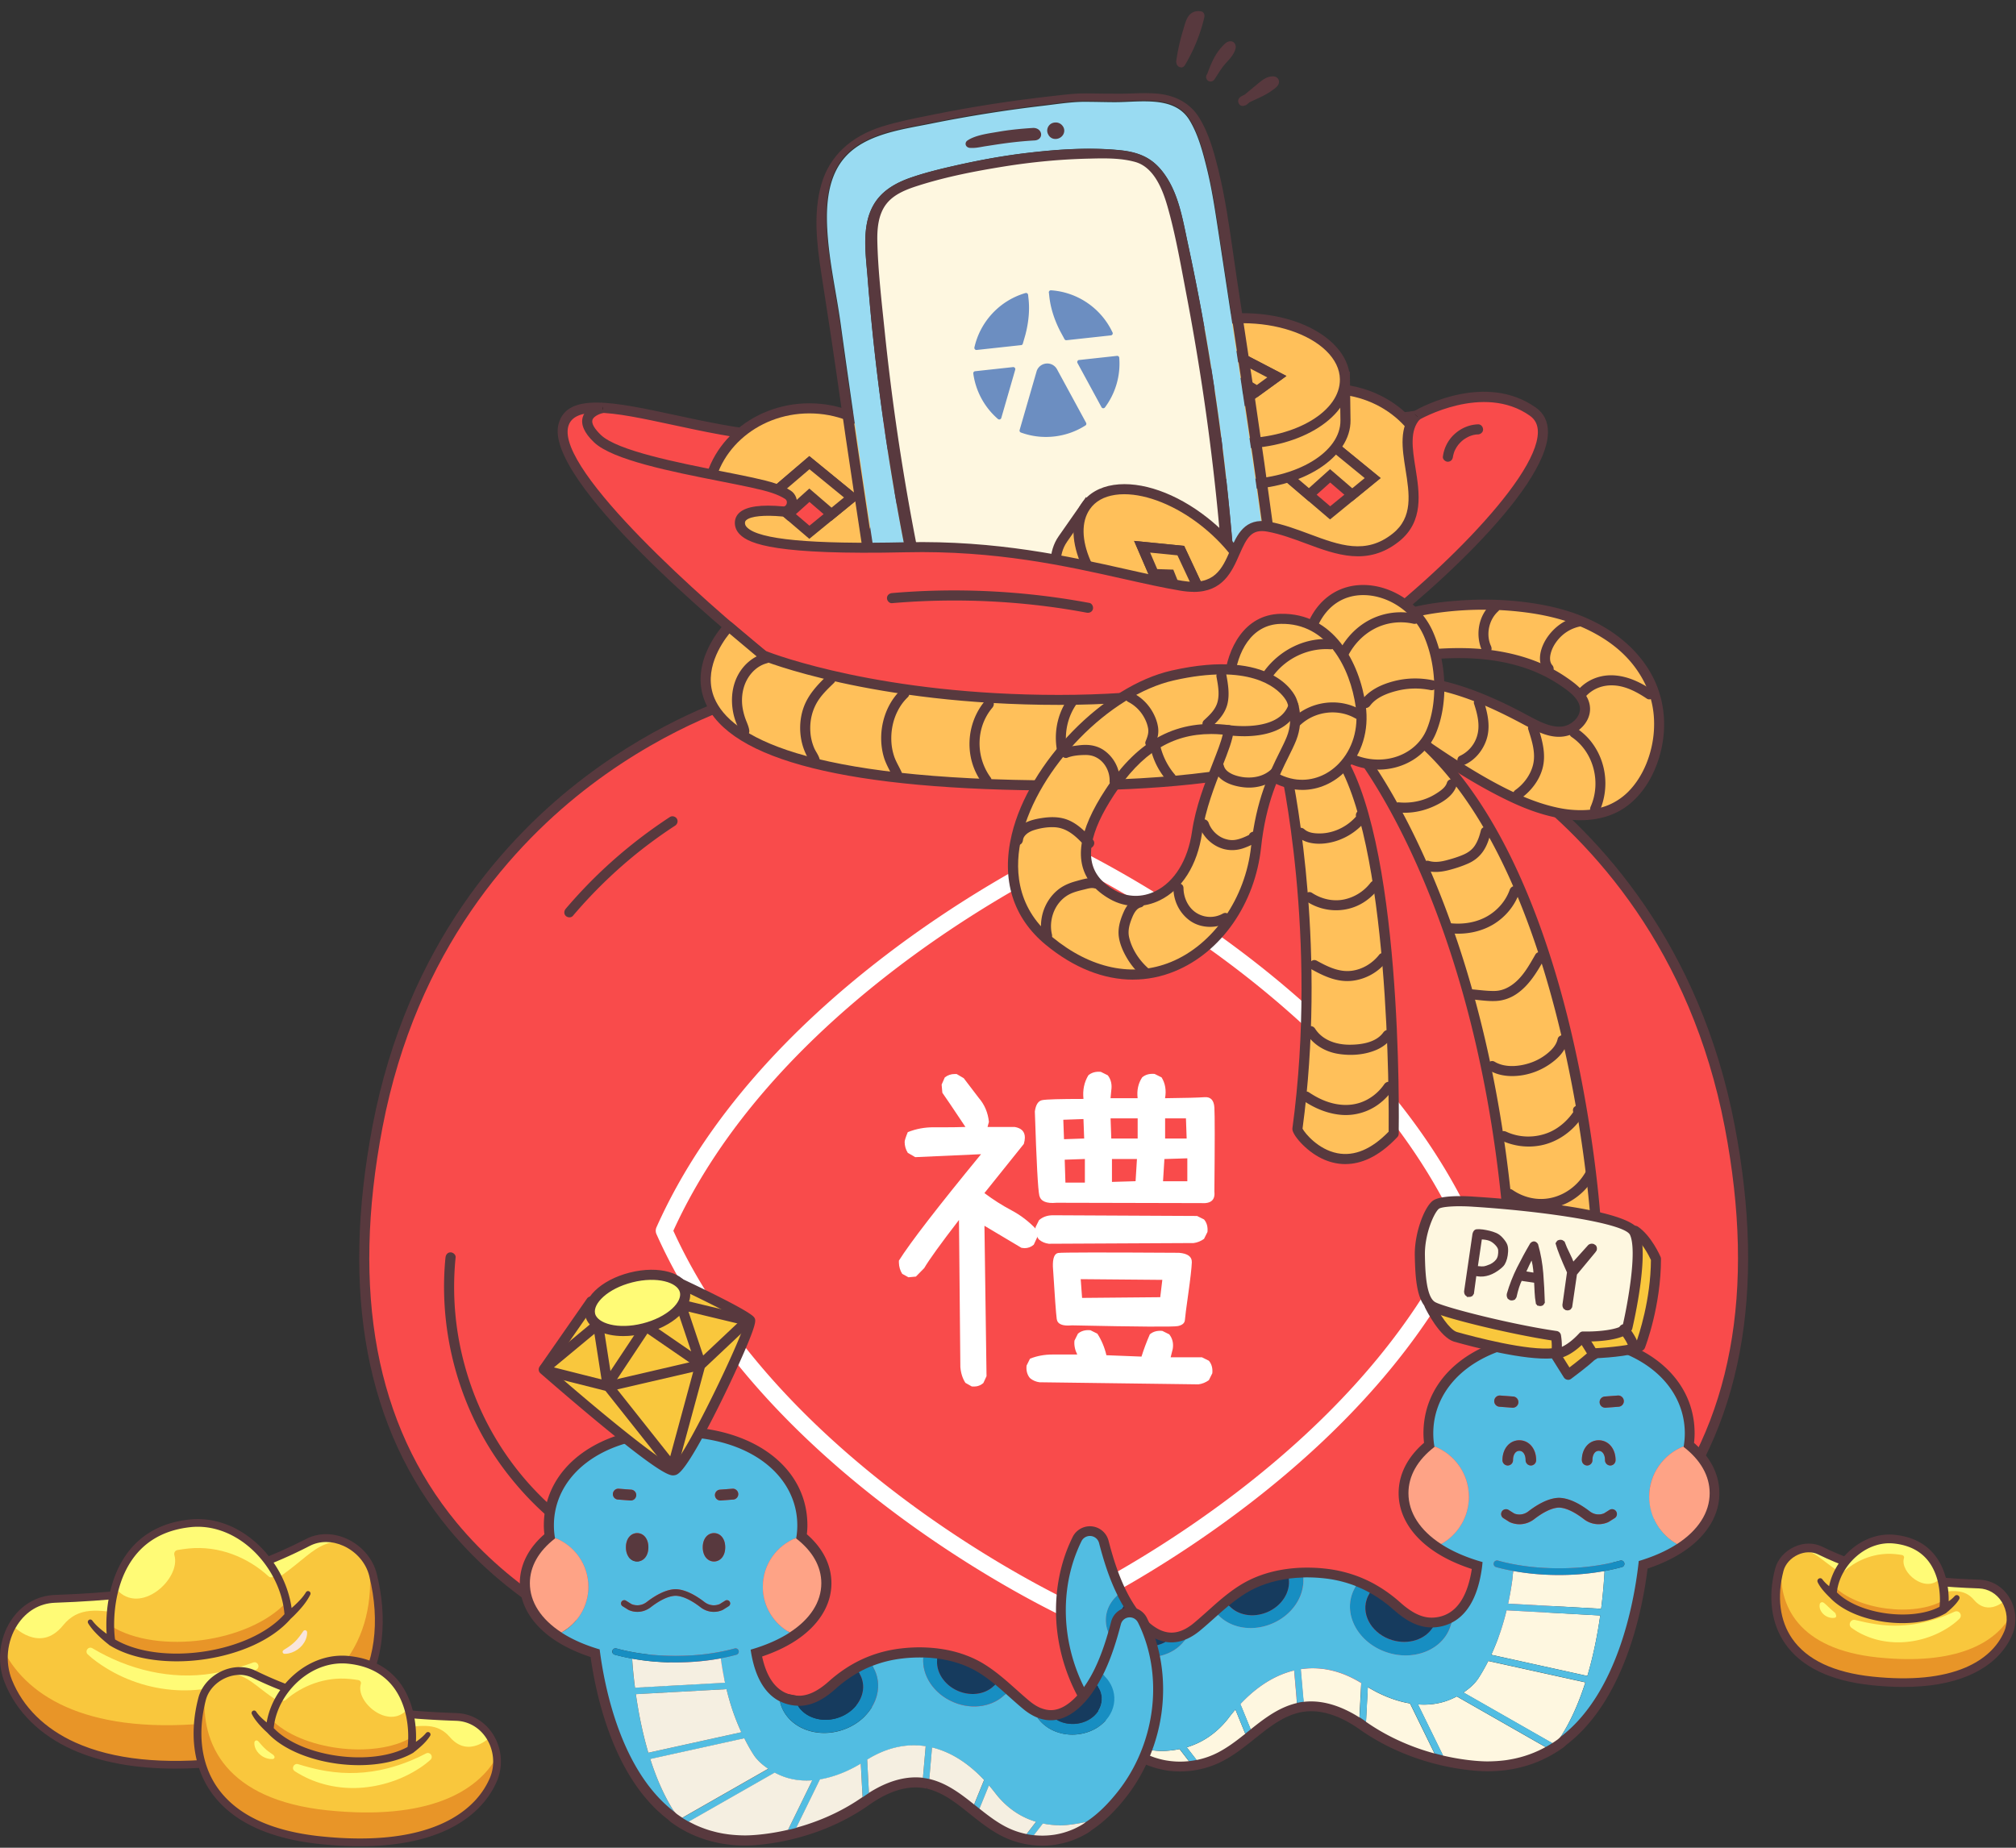 <svg width="600" height="550" viewBox="0 0 600 550" fill="none" xmlns="http://www.w3.org/2000/svg"><rect x="0" y="0" width="600" height="550" fill="#333333" stroke="none"/><g clip-path="url(#clip0_1263_17904)"><path d="M404.448 207.36s90.53 24.39 110.35 127.93c19.76 103.22-32.73 176.96-201.2 177.42-168.49-.44-221-74.19-201.23-177.42 19.82-103.54 110.35-127.93 110.35-127.93l4.41-12.28s-63.88-51.48-59.47-68.44c4.41-16.96 57.82 13.45 88.11 0s84.8-11.76 115.09-5.3c30.29 6.47 50.66 2.37 50.66 2.37s19.82-11.7 34.69-1.17c14.87 10.53-29.19 52.65-55.35 70.78l3.59 14.04z" fill="#F94B4B"/><path d="M313.599 514.2c-87.33-.23-147.92-20.13-180.08-59.15-24.56-29.79-32.17-70.18-22.62-120.05 10.33-53.95 40.06-86.17 63.18-103.7 22.49-17.05 43.3-23.9 47.5-25.17l3.79-10.56c-9.58-7.78-63.52-52.5-59.15-69.31 2.5-9.64 16.7-6.59 34.68-2.72 17.45 3.76 39.16 8.43 54.27 1.72 31.63-14.05 86.88-11.61 116.01-5.39 27.89 5.95 47.5 2.82 49.82 2.41 2.44-1.38 21.32-11.42 36.08-.97 2.42 1.71 3.64 4.18 3.62 7.34-.09 17.27-38 51.14-58.13 65.3l3.12 12.21c4.39 1.34 25.07 8.21 47.41 25.14 23.12 17.53 52.85 49.75 63.18 103.7 9.55 49.87 1.94 90.26-22.62 120.05-32.16 39.01-92.74 58.92-180.05 59.15h-.01zm-135.96-391.35c-4.61 0-7.74 1.11-8.53 4.16-3.41 13.15 41.4 52.75 58.96 66.9l.83.67-5.03 14.03-.76.2c-.22.06-22.73 6.28-47.33 24.96-22.66 17.21-51.8 48.84-61.94 101.8-9.37 48.95-1.97 88.51 21.99 117.58 31.57 38.3 91.38 57.83 177.77 58.06 86.36-.23 146.17-19.77 177.74-58.06 23.97-29.07 31.36-68.63 21.99-117.58-10.14-52.96-39.28-84.59-61.94-101.8-24.6-18.68-47.1-24.9-47.33-24.96l-.85-.23-4.06-15.9.86-.59c23.47-16.28 57.62-49.08 57.69-63.45.01-2.15-.76-3.74-2.36-4.88-13.89-9.83-32.87 1.13-33.06 1.24l-.22.13-.25.05c-.84.17-21.03 4.08-51.27-2.37-27.91-5.96-83.49-8.43-114.17 5.2-16 7.11-38.25 2.32-56.12-1.53-8.75-1.88-16.84-3.63-22.61-3.63z" fill="#58393E"/><path d="M355.199 175.27c-1.12 0-2.34-.1-3.69-.33-5.16-.86-10.83-2.13-16.83-3.48-17.02-3.82-38.19-8.57-65.14-7.97-29.61.66-44.64-.9-48.73-5.05-.84-.86-1.25-1.84-1.21-2.94.03-.9.41-1.67 1.11-2.29 2.32-2.04 7.95-1.98 12.27-1.58 1.11.1 1.77-.71 1.99-1.44.22-.72.13-1.8-.83-2.43-1.04-.69-2.43-1.33-4.12-1.9-3.11-1.06-8.92-2.2-15.65-3.53-14.11-2.79-31.67-6.25-36.98-11.34-2.61-2.5-3.66-4.71-3.11-6.58.81-2.77 4.79-3.57 4.96-3.6l.23 1.18s-3.43.7-4.04 2.77c-.41 1.39.56 3.25 2.79 5.38 5.07 4.84 22.43 8.27 36.39 11.03 6.77 1.34 12.62 2.49 15.8 3.57 1.8.61 3.28 1.3 4.4 2.04 1.24.82 1.75 2.3 1.31 3.77-.45 1.51-1.76 2.43-3.25 2.29-5.77-.54-9.81-.08-11.37 1.29-.45.4-.68.87-.71 1.43-.03.76.25 1.43.86 2.05 3.74 3.8 19.39 5.33 47.85 4.7 27.1-.61 48.35 4.17 65.43 8 5.98 1.34 11.63 2.61 16.76 3.47 10.27 1.71 12.78-4.02 15.2-9.56 1.99-4.54 4.04-9.24 10.63-8.04 4.05.74 7.99 2.2 11.79 3.62 8.89 3.31 17.3 6.43 25.7-.27 6.49-5.17 5.29-12.7 4.13-19.99-.99-6.24-1.93-12.13 1.91-16.23l.88.82c-3.44 3.67-2.55 9.28-1.6 15.22 1.16 7.27 2.47 15.51-4.56 21.11-8.94 7.12-17.65 3.88-26.87.45-3.75-1.4-7.64-2.84-11.59-3.56-5.65-1.03-7.27 2.67-9.32 7.34-2.19 5-4.63 10.59-12.81 10.59l.02-.01z" fill="#000"/><mask id="mask0_1263_17904" style="mask-type:luminance" maskUnits="userSpaceOnUse" x="174" y="0" width="248" height="175"><path d="M179.368 121.39s-9.26 1.8-1.55 9.16c7.71 7.37 42.77 11.46 52.41 14.74 1.88.64 3.26 1.31 4.26 1.97 1.11.74 1.39 2.02 1.07 3.1-.33 1.1-1.29 1.99-2.62 1.87-4.71-.44-12.58-.59-12.73 3.29-.21 5.46 12.72 8.19 49.33 7.37 36.61-.82 62.43 8.19 82.08 11.46 19.65 3.27 12.33-20.06 25.82-17.6 13.49 2.46 25.64 13.05 37.97 3.23 12.33-9.82-1.96-27.68 6.1-36.27 0 0 4.2-127.77-87.64-123.61-91.84 4.16-151.67 51.91-154.5 121.29z" fill="#fff"/></mask><g mask="url(#mask0_1263_17904)"><path d="M210.549 159.16c0 15.41 13.58 27.91 30.34 27.91 16.76 0 30.34-12.49 30.34-27.91v-9.7c-10.27 0-20.07 14.41-30.34 14.41s-20.38-14.41-30.34-14.41v9.7z" fill="#FFC05A"/><path d="M240.889 188.57c-17.56 0-31.84-13.19-31.84-29.41v-11.2h1.5c5.46 0 10.83 3.8 16.04 7.48 4.82 3.41 9.8 6.93 14.3 6.93s9.55-3.52 14.29-6.92c5.13-3.68 10.43-7.49 16.04-7.49h1.5v11.2c0 16.21-14.28 29.41-31.84 29.41h.01zm-28.84-37.49v8.08c0 14.56 12.94 26.41 28.84 26.41s28.84-11.85 28.84-26.41v-8.09c-4.2.63-8.56 3.77-12.79 6.81-5.13 3.68-10.43 7.49-16.04 7.49-5.61 0-10.83-3.8-16.03-7.48-4.29-3.03-8.71-6.16-12.8-6.81h-.02z" fill="#58393E"/><path d="M240.889 121.55c-16.76 0-30.34 12.49-30.34 27.91s13.58 27.91 30.34 27.91c16.76 0 30.34-12.49 30.34-27.91s-13.58-27.91-30.34-27.91zm0 36.89l-12.12-10.36 12.12-10.36 12.66 10.36-12.66 10.36z" fill="#FFC05A"/><path d="M240.889 178.87c-17.56 0-31.84-13.19-31.84-29.41s14.28-29.41 31.84-29.41c17.56 0 31.84 13.19 31.84 29.41s-14.28 29.41-31.84 29.41zm0-55.82c-15.9 0-28.84 11.85-28.84 26.41s12.94 26.41 28.84 26.41 28.84-11.85 28.84-26.41-12.94-26.41-28.84-26.41zm-.02 37.34l-14.41-12.31 14.41-12.31 15.05 12.31-15.05 12.31zm-9.79-12.31l9.83 8.4 10.27-8.4-10.27-8.4-9.83 8.4z" fill="#58393E"/><path d="M234.6 153.07l6.29-5.65 6.57 5.65 6.09-4.99-12.66-10.36-12.12 10.36 5.83 4.99z" fill="#FFC05A"/><path d="M234.629 155.06l-8.17-6.98 14.41-12.31 15.05 12.31-8.49 6.94-6.52-5.61-6.28 5.64v.01zm6.24-9.64l6.61 5.69 3.7-3.03-10.27-8.4-9.83 8.4 3.5 2.99 6.29-5.65z" fill="#58393E"/><path d="M365.529 153.39c0 15.41 13.58 27.91 30.34 27.91 16.76 0 30.34-12.49 30.34-27.91v-9.7c-10.27 0-20.07 14.41-30.34 14.41s-20.38-14.41-30.34-14.41v9.7z" fill="#FFC05A"/><path d="M395.869 182.79c-17.56 0-31.84-13.19-31.84-29.41v-11.2h1.5c5.46 0 10.83 3.8 16.04 7.48 4.82 3.41 9.8 6.93 14.3 6.93s9.55-3.52 14.29-6.93c5.13-3.68 10.43-7.49 16.04-7.49h1.5v11.2c0 16.21-14.28 29.41-31.84 29.41l.01.01zm-28.84-37.48v8.08c0 14.56 12.94 26.41 28.84 26.41s28.84-11.85 28.84-26.41v-8.09c-4.2.64-8.56 3.77-12.79 6.81-5.13 3.68-10.43 7.49-16.04 7.49-5.61 0-10.83-3.8-16.03-7.48-4.29-3.03-8.71-6.16-12.8-6.81h-.02z" fill="#58393E"/><path d="M395.869 115.78c-16.76 0-30.34 12.49-30.34 27.91s13.58 27.91 30.34 27.91c16.76 0 30.34-12.49 30.34-27.91s-13.58-27.91-30.34-27.91zm0 36.88l-12.12-10.36 12.12-10.36 12.66 10.36-12.66 10.36z" fill="#FFC05A"/><path d="M395.869 173.09c-17.56 0-31.84-13.19-31.84-29.41s14.28-29.41 31.84-29.41c17.56 0 31.84 13.19 31.84 29.41s-14.28 29.41-31.84 29.41zm0-55.81c-15.9 0-28.84 11.85-28.84 26.41s12.94 26.41 28.84 26.41 28.84-11.85 28.84-26.41-12.94-26.41-28.84-26.41zm-.02 37.34l-14.41-12.31 14.41-12.31 15.05 12.31-15.05 12.31zm-9.79-12.32l9.83 8.4 10.27-8.4-10.27-8.4-9.83 8.4z" fill="#58393E"/><path d="M389.586 147.29l6.28-5.65 6.57 5.65 6.1-4.99-12.67-10.35-12.12 10.35 5.84 4.99z" fill="#FFC05A"/><path d="M389.607 149.28l-8.169-6.98 14.41-12.31 15.049 12.31-8.489 6.94-6.52-5.61-6.281 5.64v.01zm6.241-9.63l6.609 5.69 3.701-3.03-10.27-8.4-9.831 8.4 3.5 2.99 6.291-5.65z" fill="#58393E"/><path d="M338.578 126.05c.14 10.3 14.11 18.42 31.19 18.16 17.08-.27 30.81-8.83 30.67-19.13l-.17-12.19-29.29 13.47-32.57-12.5.17 12.19z" fill="#FFC05A"/><path d="M368.939 145.71c-11 0-20.99-3.35-26.85-9.05-3.22-3.13-4.96-6.79-5.01-10.59l-.2-14.41 34.05 13.07 30.81-14.17.2 14.5c.15 11.1-14.27 20.37-32.15 20.65h-.85zm-28.86-19.68c.04 2.99 1.46 5.92 4.1 8.48 5.37 5.22 15.17 8.35 25.57 8.19 16.23-.25 29.33-8.15 29.19-17.61l-.14-9.89-27.77 12.77-31.09-11.93.14 9.98v.01z" fill="#58393E"/><path d="M400.269 112.88c-.14-10.3-14.11-18.42-31.19-18.16-17.08.27-30.81 8.83-30.67 19.13.14 10.3 14.11 18.42 31.19 18.16 17.08-.27 30.81-8.83 30.67-19.13zm-29.98 6.3l-11.67-6.57 9.79-6.53 11.6 6.04-9.73 7.06h.01z" fill="#FFC05A"/><path d="M368.769 133.52c-11 0-20.99-3.35-26.85-9.05-3.22-3.13-4.96-6.79-5.01-10.59-.15-11.1 14.27-20.37 32.15-20.65 11.33-.18 21.69 3.2 27.7 9.04 3.22 3.13 4.96 6.79 5.01 10.59.15 11.1-14.27 20.37-32.15 20.65h-.85v.01zm1.11-37.3h-.77c-16.23.25-29.33 8.15-29.19 17.61.04 2.99 1.46 5.92 4.1 8.48 5.37 5.22 15.17 8.36 25.57 8.19 16.23-.25 29.32-8.15 29.19-17.61-.04-2.99-1.46-5.92-4.1-8.48-5.24-5.09-14.69-8.2-24.79-8.2l-.01.01zm.51 24.74l-14.63-8.24 12.57-8.38 14.54 7.57-12.47 9.05h-.01zm-8.9-8.45l8.7 4.9 6.99-5.07-8.66-4.51-7.02 4.68h-.01z" fill="#58393E"/><path d="M366.049 116.8l3.87-2.94 4.22 2.53 5.88-4.26-11.6-6.04-9.79 6.53 7.42 4.18z" fill="#FFC05A"/><path d="M366.18 118.59l-10.42-5.86 12.57-8.38 14.54 7.57-8.65 6.27-4.2-2.52-3.84 2.92zm-4.69-6.08l4.44 2.5 3.89-2.96 4.24 2.55 3.11-2.26-8.66-4.51-7.02 4.68z" fill="#58393E"/><path d="M315.17 190.05c10.43 10.71 28.33 9.03 39.97-3.77 11.65-12.8 12.63-31.85 2.2-42.57l-6.57-6.74c-7.14 7.84-4.2 25.34-11.34 33.19-6.92 7.6-23.92 5.55-30.84 13.15 2.19 2.25 4.38 4.5 6.57 6.74h.01z" fill="#FFC05A"/><path d="M332.199 198.6c-6.97 0-13.39-2.65-18.11-7.5l-7.55-7.76.95-1.04c3.78-4.15 10.09-5.61 16.19-7.03 5.66-1.31 11.51-2.67 14.65-6.12 3.27-3.59 4.3-9.81 5.3-15.83 1.07-6.44 2.17-13.11 6.04-17.36l1.07-1.18 7.68 7.89c10.96 11.25 9.98 31.27-2.17 44.62-6.41 7.04-15.01 11.16-23.59 11.31h-.46zm-21.47-15.26l5.51 5.66c4.24 4.36 10.06 6.71 16.37 6.59 7.76-.13 15.57-3.89 21.42-10.33 11.1-12.2 12.11-30.37 2.24-40.51l-5.37-5.52c-2.5 3.68-3.42 9.21-4.31 14.57-1.07 6.44-2.17 13.11-6.04 17.36-3.78 4.15-10.09 5.61-16.19 7.03-5.09 1.18-10.34 2.4-13.63 5.15z" fill="#58393E"/><path d="M310.81 140.74c-11.65 12.8-12.63 31.85-2.2 42.57 10.43 10.71 28.33 9.03 39.97-3.77 11.65-12.8 12.63-31.85 2.2-42.57-10.43-10.71-28.33-9.03-39.97 3.77zm24.96 25.64l-15.43 2.06 1.42-16.45 15.81-2.47-1.79 16.87-.01-.01z" fill="#FFC05A"/><path d="M325.64 191.86c-6.97 0-13.39-2.65-18.11-7.5-10.96-11.25-9.98-31.27 2.17-44.62 6.41-7.04 15.01-11.16 23.59-11.31 7.14-.12 13.74 2.54 18.57 7.5 10.96 11.25 9.98 31.27-2.17 44.62-6.41 7.04-15.01 11.16-23.59 11.31h-.46zm-13.72-50.11c-11.1 12.2-12.11 30.37-2.24 40.51 4.24 4.36 10.06 6.7 16.37 6.59 7.76-.13 15.57-3.89 21.42-10.33 11.1-12.2 12.11-30.37 2.24-40.51-4.24-4.36-10.05-6.69-16.37-6.59-7.76.13-15.57 3.89-21.42 10.33zm6.76 28.42l1.68-19.49 18.9-2.95-2.13 19.98-18.46 2.46h.01zm4.46-16.89l-1.16 13.42 12.41-1.65 1.46-13.75-12.72 1.99.01-.01z" fill="#58393E"/><path d="M327.76 167.449l.55-8.73 8.39-1.09.86-8.12-15.81 2.47-1.42 16.46 7.43-.99z" fill="#FFC05A"/><path d="M318.68 170.169l1.68-19.49 18.9-2.95-1.2 11.24-8.33 1.08-.55 8.721-10.5 1.399zm4.46-16.89l-1.16 13.42 4.35-.58.55-8.73 8.44-1.1.53-5-12.72 1.99h.01z" fill="#58393E"/><path d="M267.058 186.54c6.1 8 21.81 5.24 35.09-6.18 13.28-11.42 19.1-27.16 13-35.16l-7.22-9.48-15.21 29.81-32.89 11.53 7.22 9.48h.01z" fill="#FFC05A"/><path d="M277.698 192.62c-.72 0-1.43-.04-2.12-.11-4.17-.44-7.52-2.19-9.71-5.06l-8.47-11.12 34.27-12.02 16.02-31.4 8.67 11.38c6.67 8.76.86 25.1-13.22 37.21-8.13 6.99-17.66 11.12-25.42 11.12h-.02zm-15.41-14.82l5.97 7.84c1.7 2.23 4.27 3.54 7.64 3.89 7.31.77 16.99-3.18 25.28-10.3 12.67-10.89 18.41-25.75 12.79-33.12l-5.78-7.58-14.4 28.22-31.5 11.05z" fill="#58393E"/><path d="M307.928 135.72c-6.1-8-21.81-5.24-35.09 6.18-13.28 11.42-19.1 27.16-13.01 35.16 6.1 8 21.81 5.24 35.09-6.18 13.28-11.42 19.1-27.16 13-35.16h.01zm-19.91 24.62l-12.99 2.49 3.91-11.56 12.64-2.86-3.55 11.93h-.01z" fill="#FFC05A"/><path d="M270.479 183.14c-.72 0-1.43-.04-2.12-.11-4.17-.44-7.52-2.19-9.71-5.06-6.67-8.76-.86-25.1 13.22-37.21 8.89-7.64 19.45-11.86 27.55-11.01 4.17.44 7.52 2.19 9.71 5.06 6.67 8.76.86 25.1-13.22 37.21-8.13 6.99-17.66 11.12-25.42 11.12h-.01zm26.77-50.49c-7.04 0-15.82 3.86-23.42 10.39-12.67 10.89-18.41 25.75-12.79 33.12 1.7 2.23 4.27 3.54 7.64 3.89 7.31.77 16.99-3.18 25.28-10.3 12.67-10.89 18.4-25.75 12.79-33.12-1.7-2.23-4.27-3.54-7.64-3.89-.6-.06-1.22-.09-1.86-.09zm-24.47 32.14l5-14.8 15.96-3.61-4.54 15.26-16.42 3.14v.01zm7.3-12.25l-2.81 8.33 9.57-1.83 2.56-8.6-9.32 2.11v-.01z" fill="#58393E"/><path d="M283.3 161.25l1.33-4.86 4.8-.77 2.14-7.21-12.64 2.86-3.91 11.56 8.28-1.58z" fill="#FFC05A"/><path d="M272.78 164.79l5-14.8 15.96-3.61-3.15 10.57-4.77.77-1.33 4.82-11.72 2.24.01.01zm7.3-12.25l-2.81 8.33 4.83-.92 1.34-4.88 4.82-.78 1.15-3.85-9.32 2.11-.01-.01zm72.54-133.1a49.78 49.78 0 005.82-14.35c.15-.65-.13-1.52-.89-1.68-1.41-.3-2.84.09-3.74 1.27-.9 1.18-1.26 2.89-1.69 4.28a60.73 60.73 0 00-2.05 9.24c-.03.18 0 .36.07.53.03 1.16 1.73 1.95 2.47.71h.01zm6.969 4.62c.63.39 1.45.18 1.85-.42.94-1.42 1.87-3.02 2.92-4.29.95-1.15 2.11-2.17 2.81-3.52.43-.82.87-1.83.4-2.73-.61-1.16-2.04-.95-2.88-.2-1.25 1.12-2.34 2.53-3.16 3.99-.92 1.62-1.58 3.37-2.23 5.12-.04.07-.09.14-.13.2-.4.61-.18 1.47.42 1.85zm10.79 7.36c.26-.04.51-.13.72-.31.27-.23.55-.46.82-.68.24-.12.48-.24.73-.35.7-.33 1.41-.65 2.12-.98 1.43-.67 2.81-1.41 4.08-2.36.64-.48 1.45-1.04 1.71-1.83.19-.55.08-1.2-.32-1.63-.41-.43-1-.58-1.58-.55-1.82.08-3.19 1.27-4.53 2.38-1.22 1.01-2.44 2.02-3.66 3.04-.43.21-.87.41-1.26.68-.31.22-.54.5-.65.86-.17.55.01.98.34 1.42.33.44.97.51 1.47.32l.01-.01z" fill="#58393E"/><path d="M370.1 215.41c14.52-8.4 10.78-28.46 8.05-43.1-.31-1.65-.6-3.23-.86-4.73-1.17-6.81-2.12-13.77-3.04-20.5-.51-3.72-1.01-7.44-1.56-11.14a8510.36 8510.36 0 00-5.26-35.14l-1.7-11.22c-1.18-7.79-2.35-15.58-3.55-23.37-.83-5.41-1.68-10.71-2.96-15.92-1.31-5.34-2.7-10.47-5.29-14.65-2.4-3.86-6.44-5.09-10.8-5.39-2.36-.16-4.82-.06-7.17.04-1.55.07-3.01.13-4.41.12-1.33 0-2.66-.03-3.98-.05-1.56-.03-3.13-.05-4.69-.06-3.15 0-6.4.42-9.55.82-.96.12-1.92.25-2.88.36-11.13 1.31-22.3 3.09-33.22 5.29-1 .2-2.02.4-3.07.6-8.38 1.6-17.88 3.41-23.25 10.12-5.23 6.54-5.15 16.1-4.49 23.7.45 5.2 1.35 10.44 2.22 15.5.56 3.24 1.13 6.59 1.59 9.91 3.26 23.83 6.85 47.76 10.25 70.22.48 3.18.94 6.35 1.4 9.54 1.13 7.81 2.31 15.89 3.76 23.77 1.17 6.35 2.49 11.42 4.15 15.94 1.69 4.58 3.76 9.18 8.88 10.63 3.76 1.06 7.93.78 11.96.52 1.06-.07 2.11-.14 3.14-.19l2.33-.09c1.88-.06 3.82-.13 5.71-.31 4.43-.43 8.86-.89 13.29-1.38 8.19-.9 15.03-1.74 21.51-2.63 1.56-.21 3.14-.42 4.71-.62 5.16-.66 10.49-1.35 15.57-2.47.43-.1.85-.04 1.2.14 4.27-1.02 8.38-2.19 12.01-4.28v.02zm-43.33 3.37c-4.98 1.15-11.62-1.39-11.8-7.18-.15-5.12 3.52-10.61 9.18-9.43.1.02.18.07.26.11 3.71-1.2 8.22 1.67 9.27 5.31 1.44 5-2 10.05-6.92 11.18l.01.01zm20.44-22.69c-7.67 1.95-15.95 3.45-25.99 4.69-.29.25-.67.41-1.09.45l-3.46.33c-7.37.69-14.94 1.4-22.35.89-1.94-.13-3.88-.35-5.79-.68-5.44-.92-9.4-4.2-12.1-10.02-2.76-5.94-4.02-12.65-5.24-19.14-.3-1.61-.6-3.21-.92-4.78-3.83-18.75-6.92-37.8-9.2-56.63a692.29 692.29 0 01-2.84-28.5c-.07-.84-.14-1.7-.22-2.58-.67-7.41-1.44-15.82 3.81-21.65 2.9-3.22 7-4.86 9.84-5.81 4.08-1.37 8.23-2.38 12.1-3.26 7.93-1.81 15.09-3.08 21.89-3.88 7.64-.9 17.69-1.8 27.57-.83 5.98.59 9.66 2.42 12.72 6.3 4.24 5.38 5.68 12.27 7.06 18.92.17.83.35 1.66.52 2.48 4.03 18.66 7.33 37.68 9.79 56.54 1.25 9.57 2.31 19.29 3.16 28.86l.12 1.32c.37 4.16.75 8.45.96 12.69.19 3.93.17 8.12-1.33 12.06-3.09 8.16-12.29 10.5-19 12.2l-.01.03z" fill="#99DBF2"/><path d="M382.759 183.03c-.53-5.48-1.43-11-2.31-16.34-.58-3.54-1.18-7.19-1.66-10.8-1.57-11.73-3.31-24-5.17-36.47-1.41-9.47-2.85-18.94-4.29-28.42l-1.19-7.86c-.37-2.44-.72-4.89-1.07-7.34-1.22-8.5-2.47-17.29-4.58-25.75-1.23-4.92-2.78-10.55-5.65-15.12-2.53-4.02-6.68-6.45-12-7.02-2.58-.26-5.21-.19-7.74-.1-1.2.04-2.39.08-3.58.08-3.36 0-6.72-.03-10.08-.09-2.98-.05-5.98.3-8.87.64l-1.86.21c-5.71.64-11.49 1.41-17.19 2.29-5.81.9-11.67 1.94-17.43 3.1l-1.58.32c-4.56.91-9.27 1.85-13.79 3.24-9.58 2.96-15.9 8.94-18.28 17.31-2.44 8.55-1.34 17.74-.01 26.42.44 2.87.89 5.74 1.33 8.61 1.08 6.97 2.2 14.18 3.2 21.29 1.82 12.89 3.72 25.65 5.35 36.44 1.28 8.46 2.56 16.92 3.85 25.38l1.52 10c.2 1.32.4 2.65.59 3.98 1.42 9.62 2.89 19.56 6.3 28.86 1.61 4.38 3.73 9.27 8.53 11.85 2.35 1.26 4.97 1.77 7.55 1.95 2.22.15 4.42.06 6.39-.03l2.84-.12c4.55-.19 9.26-.38 13.88-.85 13.39-1.36 27.64-2.88 41.7-5.28 2.18-.37 4.34-.87 6.44-1.36.89-.21 1.79-.41 2.69-.61.46-.1.82-.34 1.08-.65 8.01-1.77 16.69-4.5 21.48-12.46 4.6-7.65 4.41-17.1 3.61-25.32v.02zm-25.74 36.78c-5.1 1.12-10.45 1.81-15.62 2.48-1.58.2-3.16.41-4.73.62-6.51.89-13.36 1.73-21.58 2.63-4.44.49-8.88.95-13.33 1.39-1.89.18-3.84.25-5.72.31-.78.03-1.56.05-2.34.09-1.03.05-2.09.12-3.15.19-4.04.27-8.23.55-11.99-.52-5.14-1.45-7.22-6.06-8.91-10.66-1.67-4.54-2.99-9.62-4.16-15.99-1.46-7.9-2.63-16-3.77-23.84-.46-3.19-.93-6.38-1.41-9.56-3.41-22.53-7.01-46.53-10.28-70.42-.46-3.33-1.03-6.69-1.59-9.94-.87-5.08-1.77-10.33-2.22-15.54-.66-7.62-.74-17.21 4.5-23.77 5.38-6.73 14.91-8.54 23.31-10.15 1.05-.2 2.08-.4 3.08-.6 10.95-2.21 22.16-4 33.32-5.31.96-.11 1.92-.24 2.89-.36 3.16-.41 6.42-.83 9.57-.83 1.57 0 3.14.03 4.7.06 1.33.02 2.66.05 4 .05 1.41 0 2.87-.06 4.42-.12 2.36-.1 4.82-.21 7.19-.04 4.38.3 8.42 1.53 10.83 5.4 2.6 4.19 4 9.34 5.31 14.69 1.28 5.22 2.13 10.53 2.97 15.96 1.2 7.81 2.38 15.63 3.56 23.44l1.7 11.25c1.78 11.74 3.55 23.49 5.28 35.24.55 3.72 1.05 7.45 1.56 11.18.92 6.75 1.87 13.73 3.05 20.56.26 1.5.56 3.09.86 4.74 2.74 14.69 6.49 34.8-8.07 43.23-3.63 2.1-7.76 3.27-12.04 4.29-.35-.18-.76-.24-1.2-.14l.01-.01z" fill="#58393E"/><path d="M321.02 200.06c3.89-.64 7.89-1.38 12.16-2.24 4.02-.81 8.78-1.82 13.53-3.11l.73-.2c3.45-.93 7.02-1.9 10.18-3.49 3.74-1.88 6.139-4.94 6.929-8.85.75-3.69.451-7.59.151-11.35l-.1-1.32a717.66 717.66 0 00-6.21-54.91c-1.41-9.25-3-18.57-4.75-27.67l-.76-4.03c-1.38-7.33-2.8-14.91-4.85-22.13-1.44-5.08-4.02-12.02-9.78-13.65-1.91-.54-3.901-.82-5.921-.96-2.65-.18-5.349-.12-8.009-.06h-.17c-8.46.2-17.15 1.01-25.81 2.42-7.8 1.27-16.99 2.95-25.97 5.84-3.46 1.12-6.98 2.53-9.2 5.29-2.69 3.34-2.92 8-2.83 11.69.2 7.75 1.03 15.65 1.84 23.3l.39 3.68c.96 9.32 2.11 18.69 3.42 27.83 2.67 18.68 6.069 37.26 10.119 55.24l.171.74c1.31 5.85 3.1 13.87 8.65 16.78 2.89 1.51 6.86 1.58 10.36 1.65l1.44.03c8.23.22 16.05-.01 23.24-.69.39-.04.74.02 1.04.16l.01.01z" fill="#FEF7E0"/><path d="M366.2 183.89c1.49-3.94 1.52-8.12 1.33-12.06-.21-4.24-.59-8.54-.96-12.69l-.12-1.32c-.84-9.58-1.91-19.29-3.16-28.86a693.708 693.708 0 00-9.79-56.54c-.18-.82-.35-1.64-.52-2.48-1.39-6.66-2.82-13.54-7.06-18.92-3.06-3.88-6.75-5.71-12.72-6.3-9.87-.98-19.92-.07-27.57.83-6.8.8-13.96 2.07-21.89 3.88-3.87.88-8.02 1.89-12.1 3.26-2.83.95-6.94 2.59-9.84 5.81-5.25 5.83-4.48 14.23-3.81 21.65.08.88.16 1.74.22 2.58.75 9.49 1.7 19.08 2.84 28.5 2.27 18.82 5.37 37.87 9.2 56.63.32 1.57.62 3.16.92 4.78 1.22 6.49 2.48 13.2 5.24 19.14 2.7 5.82 6.66 9.1 12.1 10.02 1.92.33 3.85.54 5.79.68 7.41.51 14.98-.2 22.35-.89l3.46-.33c.42-.04.8-.2 1.09-.45 10.04-1.25 18.32-2.74 25.99-4.69 6.71-1.7 15.9-4.04 19-12.2l.01-.03zm-70.65 15.56c-3.45-.07-7.37-.14-10.21-1.63-5.47-2.87-7.24-10.77-8.53-16.54l-.16-.73c-3.99-17.72-7.34-36.04-9.97-54.44-1.29-9.01-2.42-18.24-3.37-27.43l-.38-3.63c-.79-7.54-1.62-15.32-1.81-22.96-.09-3.63.14-8.23 2.79-11.52 2.19-2.72 5.65-4.11 9.06-5.21 8.85-2.85 17.9-4.51 25.59-5.76 8.54-1.38 17.1-2.19 25.44-2.38h.16c2.62-.07 5.28-.13 7.89.05 2 .14 3.96.42 5.84.95 5.68 1.61 8.22 8.45 9.64 13.45 2.02 7.12 3.42 14.59 4.78 21.81l.75 3.97c1.72 8.98 3.29 18.15 4.68 27.27a712.43 712.43 0 016.12 54.11l.1 1.3c.29 3.71.59 7.55-.15 11.19-.78 3.86-3.14 6.87-6.83 8.72-3.12 1.57-6.64 2.52-10.04 3.44l-.71.19c-4.69 1.28-9.37 2.27-13.34 3.07-4.22.85-8.15 1.57-11.99 2.2-.3-.13-.64-.19-1.03-.15-7.09.67-14.8.9-22.91.68l-1.42-.03.01.01zm-6.89-155.43h.08c1.22.09 2.37-.11 3.49-.31l.85-.15.41-.06c1.53-.24 3.06-.48 4.6-.7 3.51-.5 6.71-.82 9.79-.99.81-.04 1.45-.39 1.77-.96.35-.63.25-1.41-.25-1.99-.46-.54-1.2-.82-2.02-.77-3.98.25-7.25.61-10.28 1.14l-1.15.19c-2.66.44-5.97.99-8.04 2.42-.47.32-.65.89-.45 1.39.18.44.64.75 1.21.79h-.01zm23.269-4.11c.06.15.13.29.22.43.42.61 1.06.97 1.79 1.02h.33c.93-.05 1.78-.58 2.2-1.38.38-.72.37-1.53-.04-2.24-.44-.76-1.26-1.27-2.13-1.28-.82-.03-1.57.28-2.04.84-.59.69-.75 1.63-.42 2.45.02.05.05.11.07.16h.02z" fill="#58393E"/><path d="M308.55 110.4l-5.09 17.6c-.02.07-.03.15-.02.24.02.22.17.4.36.49a21.646 21.646 0 009.88 1.2 21.79 21.79 0 009.36-3.28h.01c.18-.12.29-.34.26-.57a.44.44 0 00-.07-.22v-.02l-8.62-15.86s0-.02-.01-.02c-.61-1.17-1.9-1.9-3.29-1.74a3.316 3.316 0 00-2.77 2.18zm-18.34.1a.61.61 0 00-.539.66v.02a21.794 21.794 0 007.339 13.54l.02.01c.12.1.28.15.45.13a.63.63 0 00.52-.43l4.15-14.38v-.01c.02-.07.031-.15.021-.23a.614.614 0 00-.671-.54l-11.29 1.23zm30.94-3.35a.62.62 0 00-.54.67c0 .08.04.16.07.23l7.15 13.16a.6.6 0 00.6.31c.16-.02.31-.1.4-.22 0 0 .01-.02.02-.02 3.06-4.11 4.7-9.31 4.26-14.79v-.02a.606.606 0 00-.67-.54l-11.29 1.23v-.01zm-15.93-19.92h-.03c-7.69 2.24-13.48 8.54-15.19 16.2v.01c-.01.06-.02.12 0 .19.04.33.341.58.671.54l13.229-1.44h.04c.23-.04.41-.21.47-.43l.77-2.67c1.02-3.92 1.3-7.58.91-10.86l-.11-1.02a.613.613 0 00-.67-.54c-.03 0-.05 0-.08.02m6.94-.15l.11 1.02c.33 3.29 1.38 6.81 3.22 10.42l1.32 2.44c.1.17.27.29.47.31h.11l13.23-1.44c.33-.04.571-.34.541-.67 0-.06-.021-.13-.051-.18-3.32-7.12-10.32-12.03-18.32-12.57h-.11a.62.62 0 00-.54.67" fill="#2E61B4" opacity=".7"/><path d="M316.309 160.47c-5.78 8.27.66 23.74 14.37 34.56 13.72 10.82 29.52 12.89 35.3 4.62l6.84-9.79-30.97-8.22-18.71-30.96-6.84 9.79h.01z" fill="#FFC05A"/><path d="M354.468 206.219c-7.6 0-16.59-3.6-24.72-10.01-14.55-11.48-21-27.55-14.67-36.59l8.16-11.68 19.58 32.41 32.46 8.61-8.07 11.55c-2.08 2.97-5.38 4.87-9.55 5.49-1.03.15-2.1.23-3.19.23v-.01zm-36.93-44.89c-5.32 7.61.99 22.2 14.07 32.52 8.53 6.73 18.35 10.25 25.61 9.17 3.38-.5 5.91-1.92 7.53-4.24l5.61-8.03-29.48-7.82-17.83-29.5-5.52 7.9h.01z" fill="#58393E"/><path d="M372.818 189.86c5.78-8.27-.66-23.74-14.37-34.56-13.72-10.82-29.52-12.89-35.3-4.62-5.78 8.27.66 23.74 14.37 34.56 13.72 10.82 29.52 12.89 35.3 4.62zm-27.4-14.36l-5.5-12.75 11.51 1.14 5.76 12.29-11.76-.68h-.01z" fill="#FFC05A"/><path d="M361.308 196.43c-7.6 0-16.59-3.6-24.72-10.01-14.55-11.48-21-27.55-14.67-36.59 2.08-2.97 5.38-4.87 9.55-5.49 8.18-1.21 18.61 2.45 27.91 9.79 14.55 11.48 21 27.55 14.67 36.59-2.08 2.97-5.38 4.87-9.55 5.49-1.03.15-2.1.23-3.19.23v-.01zm-26.71-49.32c-.93 0-1.83.06-2.69.19-3.38.5-5.91 1.92-7.53 4.24-5.32 7.61.99 22.2 14.07 32.52 8.53 6.73 18.35 10.25 25.61 9.17 3.38-.5 5.91-1.92 7.53-4.24 5.32-7.61-.99-22.2-14.07-32.52-7.52-5.93-16.03-9.36-22.92-9.36zm25.01 30.72l-15.2-.88-6.88-15.94 14.9 1.48 7.18 15.34zm-13.18-3.77l8.33.48-4.33-9.24-8.13-.81 4.13 9.56v.01z" fill="#58393E"/><path d="M343.408 170.87l4.76.16 1.9 4.74 7.11.41-5.76-12.29-11.51-1.14 3.5 8.12z" fill="#FFC05A"/><path d="M359.607 177.83l-10.57-.61-1.89-4.72-4.73-.16-4.89-11.33 14.9 1.48 7.18 15.34zm-8.5-3.5l3.65.21-4.33-9.24-8.13-.81 2.12 4.91 4.78.16 1.91 4.76v.01z" fill="#58393E"/></g><path d="M355.199 176.17c-1.17 0-2.44-.11-3.83-.34-5.19-.86-10.87-2.14-16.88-3.49-16.97-3.81-38.09-8.56-64.92-7.95-38.29.86-46.51-2.39-49.39-5.32-1.02-1.04-1.52-2.25-1.47-3.6.04-1.14.53-2.15 1.42-2.93 2.06-1.8 6.41-2.41 12.95-1.8.73.07.98-.6 1.05-.8.05-.16.24-.95-.46-1.42-.97-.64-2.29-1.25-3.92-1.8-3.05-1.04-8.83-2.18-15.53-3.5-14.22-2.81-31.92-6.3-37.43-11.57-2.88-2.75-4-5.27-3.35-7.49.95-3.23 5.17-4.14 5.65-4.23l.57 2.95c-.75.15-2.98.87-3.35 2.14-.3 1.03.61 2.62 2.55 4.47 4.88 4.66 22.83 8.21 35.94 10.8 6.8 1.34 12.68 2.5 15.92 3.6 1.87.64 3.42 1.36 4.61 2.14 1.55 1.03 2.23 2.95 1.68 4.78-.58 1.93-2.27 3.11-4.2 2.93-5.36-.5-9.36-.1-10.69 1.07-.27.23-.39.47-.4.79-.02.51.17.94.61 1.38 3.55 3.61 18.99 5.06 47.19 4.43 27.2-.61 48.52 4.18 65.65 8.02 5.97 1.34 11.61 2.61 16.71 3.46 9.58 1.59 11.84-3.57 14.23-9.03 2.03-4.64 4.32-9.9 11.62-8.57 4.13.75 8.1 2.23 11.94 3.66 9.02 3.36 16.82 6.26 24.83-.13 6.08-4.84 4.97-11.79 3.8-19.14-.98-6.18-2-12.57 2.14-16.98l2.19 2.05c-3.14 3.35-2.28 8.74-1.37 14.46 1.2 7.51 2.55 16.03-4.89 21.96-9.34 7.44-18.69 3.96-27.74.59-3.72-1.38-7.56-2.81-11.43-3.52-4.73-.86-6.11 1.75-8.33 6.82-2.2 5.02-4.86 11.13-13.64 11.13l-.03-.02z" fill="#58393E"/><path d="M317.24 481.32c-.37 0-.75-.08-1.09-.25-14.93-7.25-90.93-46.82-120.77-113.71a2.5 2.5 0 010-2.04c29.86-66.97 105.86-106.48 120.79-113.72.69-.33 1.49-.33 2.18 0 14.93 7.25 90.94 46.83 120.77 113.72a2.5 2.5 0 010 2.04c-29.87 66.97-105.86 106.47-120.79 113.71-.34.17-.72.25-1.09.25zM200.4 366.35c28.77 63.21 99.99 101.37 116.83 109.69 16.85-8.3 88.05-46.41 116.86-109.69-28.76-63.22-99.99-101.39-116.83-109.7-16.85 8.31-88.06 46.42-116.86 109.7z" fill="#fff"/><path d="M289.749 412.7h-.52l-1.91-1.08c-.86-1.34-1.36-2.93-1.5-4.75l-.41-43.73c-5.44 7.06-8.89 11.84-10.34 14.32l-2.48 2.53-2.22.21-1.86-1.03c-.62-1-.95-2.1-.98-3.31v-.62c3.38-5.38 11.53-15.94 24.45-31.68l-19.59.88-2.22-1.29c-.62-1-.93-2.08-.93-3.26 0-.41.31-1.38.93-2.89 2.48-1 5.1-1.48 7.86-1.45h3.51c1.96 0 3.89-.03 5.79-.1-3.76-5.65-6.05-9.04-6.87-10.18l-.21-2.43.93-2.12c.86-.69 1.86-1.03 3-1.03h.52l2.12 1.24 4.45 5.84c1.76 2.03 2.77 4.43 3.05 7.18l-.41 1.5h8.06c2.03.34 3.05 1.4 3.05 3.15 0 .55-.1 1.19-.31 1.91l-11.73 14.63c2.62 1.96 5.3 3.67 8.04 5.12 2.74 1.45 5.21 3.34 7.42 5.69l.21 2.43-.98 2.12c-.79.69-1.71 1.03-2.74 1.03l-.93-.1-11.01-6.56.62 44.76-.93 2.02c-.79.72-1.76 1.08-2.89 1.08l-.04-.03zm19.69-1.24c-1.1-.14-2.07-.55-2.89-1.24-.83-.96-1.17-2.21-1.03-3.72l1.03-2.07c2.07-.83 4.31-1.24 6.72-1.24h7.34c-.69-1.38-.97-2.76-.83-4.13l1.03-2.07c.96-.83 2.21-1.17 3.72-1.03l2.07 1.03c1.24 1.93 2.14 4.07 2.69 6.41l10.44.41c.69-2.21 1.52-4.41 2.48-6.62.96-.83 2.2-1.17 3.72-1.03l2.07 1.03c.96 1.24 1.31 2.69 1.03 4.34l-.62 2.48h9.3l2.07 1.03c.83.96 1.17 2.21 1.03 3.72l-1.03 2.07c-.97.69-2 1.1-3.1 1.24l-47.24-.62v.01zm4.96-53.44c-2.96.28-4.65-.43-5.07-2.12-.41-1.69-.86-10.04-1.34-25.07.28-2 1-3.12 2.17-3.36 1.17-.24 5.27-.36 12.3-.36-.28-2.62.21-4.96 1.45-7.03.96-.83 2.2-1.17 3.72-1.03l2.07 1.03c.96 1.24 1.31 2.76 1.03 4.55l-.21 2.27h8.06c-.28-2.34.17-4.41 1.34-6.2.96-.83 2.2-1.17 3.72-1.03l2.07 1.03c1.1 1.79 1.45 3.86 1.03 6.2 6-.07 9.91-.17 11.73-.31 1.83-.14 2.81.88 2.95 3.05.14 2.17.14 10.53 0 25.07.28 2.48-1.03 3.62-3.93 3.41l-43.11-.1h.02zm-2.27 12.2c-1.1-.14-2.07-.55-2.89-1.24-.83-.96-1.17-2.2-1.03-3.72l1.03-2.07c1.1-.96 2.48-1.45 4.13-1.45l42.9.21 2.07 1.03c.83.96 1.17 2.21 1.03 3.72l-1.03 2.07c-.97.69-2 1.1-3.1 1.24l-43.11.21zm6.92 24.29c-2.83.28-4.34-.36-4.55-1.91-.21-1.55-.59-6.74-1.14-15.56-.07-2.55.47-3.91 1.6-4.08 1.14-.17 13.11-.19 35.92-.05 2.62.21 3.89 1.16 3.83 2.84-.07 1.69-.41 4.74-1.03 9.15-.62 4.41-.97 7.08-1.03 8.01-.07.93-.76 1.53-2.07 1.81-1.31.28-11.82.21-31.53-.21zm3.62-55.62l-.21-5.79-6 .21.21 5.79 6-.21zm.21 13.13v-7.03l-6 .21.21 6.82h5.79zm22.43 34.12l.62-5.17-24.29-.21.41 5.58 23.26-.21v.01zm-6.72-47.25v-6h-8.06l.21 6h7.86-.01zm-.62 12.72l.41-6.62h-7.44v6.82l7.03-.21v.01zm15.4 0v-6.82l-6.82.21-.41 6.62h7.24l-.01-.01zm-.2-12.72l-.21-6h-6.2v6h6.41z" fill="#fff"/><path d="M400.86 193.32s-29.84 15.02-85.73 15.02-88.01-13.26-88.01-13.26l-10.23-8.58s-45.66 47.09 98.23 47.31c133.66.21 103.17-53.99 103.17-53.99l-17.44 13.5h.01z" fill="#FFC05A"/><path d="M315.91 235.31h-.78c-62.51-.1-97.93-8.94-105.25-26.29-5.07-12.01 5.49-23.1 5.95-23.57.55-.56 1.44-.61 2.04-.1l10.04 8.43c2.85 1.12 34.63 13.07 87.23 13.07s82.79-13.77 84.93-14.8l17.32-13.41c.34-.27.79-.37 1.22-.28.43.09.8.35 1.01.73.31.54 7.41 13.5-.56 27.11-11.32 19.32-46.02 29.12-103.14 29.12l-.01-.01zm-98.84-46.72c-2.3 2.85-7.92 11.02-4.42 19.27 4.7 11.09 26.29 24.32 102.49 24.44 70.25.13 93.86-14.95 101.3-27.6 5.59-9.5 2.79-18.89 1.29-22.56l-15.95 12.35c-.08.06-.16.11-.24.15-.3.15-30.81 15.18-86.4 15.18s-88.25-13.24-88.58-13.38c-.14-.06-.27-.14-.39-.24l-9.09-7.63-.01.02z" fill="#58393E"/><path d="M227.44 194.53c-3.28.86-6.01 3.23-7.66 6.15-1.92 3.41-2.31 7.45-1.6 11.25.19 1.03.48 2.05.85 3.03s.87 2.02 1.05 3.12c.13.8 1.13 1.25 1.85 1.05.85-.23 1.18-1.04 1.05-1.85-.19-1.17-.72-2.22-1.12-3.32a18.04 18.04 0 01-.83-3.15c-.34-2.02-.24-4.13.32-6.1.96-3.39 3.5-6.39 6.91-7.29 1.87-.49 1.07-3.38-.8-2.89h-.02zm18.64 6.639c-2.89 2.79-5.62 5.69-6.96 9.56-1.2 3.46-1.28 7.361-.32 10.881.28 1.02.66 2.01 1.11 2.96.22.46.46.91.72 1.34.11.18.23.34.32.53.06.13-.06-.001.04.089.02.09.03.1.02.03-.04-.22.03-.43.21-.63-1.4 1.33.72 3.451 2.12 2.121 1.68-1.59-.27-3.7-.96-5.25a14.581 14.581 0 01-1.19-4.821c-.26-3.47.55-6.89 2.53-9.78 1.26-1.83 2.89-3.38 4.48-4.91 1.39-1.34-.73-3.46-2.12-2.12zm21.949 4.261c-5.11 4.97-6.94 12.93-5.04 19.73.61 2.18 1.78 4.05 2.71 6.09.34.74 1.4.92 2.05.54.76-.44.88-1.31.54-2.05-.74-1.62-1.67-3.06-2.2-4.69-.5-1.55-.75-2.98-.81-4.54-.12-3.04.49-6.12 1.85-8.81.81-1.61 1.76-2.92 3.03-4.15 1.39-1.35-.74-3.47-2.12-2.12h-.01zm25.201 3.1c-5.81 6.84-6.33 17.19-.96 24.45.48.65 1.3.98 2.05.54.64-.38 1.02-1.4.54-2.05-4.53-6.13-4.5-14.94.49-20.82.52-.62.61-1.52 0-2.12-.54-.54-1.59-.62-2.12 0zm24.45-.3c-5.24 7.72-4.41 18.45 1.92 25.29 1.31 1.42 3.43-.71 2.12-2.12-5.46-5.9-5.93-15.06-1.45-21.65.46-.67.13-1.66-.54-2.05-.74-.43-1.6-.13-2.05.54v-.01zm27.179-1.27c-3.95 5.88-3.84 13.79-.98 20.09.92 2.03 2.17 3.89 3.62 5.58.53.62 1.58.54 2.12 0 .61-.61.53-1.5 0-2.12-5.12-5.99-6.68-15.31-2.17-22.04.45-.67.13-1.66-.54-2.05-.74-.43-1.6-.14-2.05.54z" fill="#58393E"/><path d="M407.439 209.909c13.69 9.77 27.65 20.23 42.77 27.41 12.29 5.84 28.9 9.67 38.12-3.82 5.51-8.07 7.24-19.4 3.49-28.66-5.72-14.14-20.39-21.23-33.93-23.48-9.72-1.61-19.65-1.8-29.41-.51-7.52.99-15.09 2.9-21.53 7.13l3.14 8.74c9.91-1.43 19.9-2.81 29.87-2.09 9.97.72 20.04 3.69 27.96 10.17 1.67 1.37 3.33 3.05 3.74 5.25.73 3.94-3.1 7.46-6.86 7.74-3.77.27-7.32-1.67-10.69-3.47-11.94-6.4-24.79-11.87-38.16-11.67l-8.5 7.27-.01-.01z" fill="#FFC05A"/><path d="M406.679 211.199c6.82 4.87 13.59 9.82 20.56 14.48 6.97 4.66 14.07 9.01 21.59 12.63 5.58 2.69 11.46 4.83 17.64 5.59 5.85.72 12.05-.079 17.01-3.439 5.79-3.92 9.39-10.611 10.93-17.311 1.66-7.22.96-14.78-2.38-21.43-2.97-5.9-7.74-10.71-13.28-14.24-5.54-3.53-11.61-5.76-17.9-7.08-8.32-1.75-17-2.229-25.47-1.709-8.47.52-16.59 1.789-24.14 5.209-1.76.8-3.46 1.73-5.08 2.78-.52.34-.92 1.06-.69 1.69 1.05 2.91 2.09 5.83 3.14 8.74.3.84.99 1.171 1.85 1.051 11.02-1.59 22.32-3.181 33.44-1.631 4.77.66 9.53 1.881 13.93 3.851 2.24 1 4.39 2.179 6.42 3.549 1.79 1.21 3.81 2.581 5.04 4.391s1.22 3.459.17 5.099c-.96 1.5-2.8 2.64-4.54 2.84-2.31.26-4.82-.62-6.95-1.64-2.43-1.17-4.78-2.52-7.18-3.73-9.51-4.8-19.66-8.799-30.37-9.619-1.34-.1-2.69-.151-4.04-.151-.59 0-1.05.061-1.52.451l-.18.149c-.75.63-1.48 1.27-2.23 1.9-1.9 1.62-3.8 3.251-5.69 4.871l-.39.34c-.62.53-.54 1.579 0 2.119.61.61 1.5.53 2.12 0l7.43-6.349c.36-.31.72-.611 1.07-.921l-1.06.44c8.87-.11 17.56 2.311 25.67 5.761 4.14 1.76 8.17 3.789 12.13 5.919 3.96 2.13 8.28 4.36 12.73 3.2 3.6-.94 6.9-4.27 6.77-8.17-.15-4.36-4.18-7.28-7.46-9.49-7-4.72-15.31-7.15-23.65-8.03-9.61-1.02-19.28.091-28.79 1.431-1.22.17-2.44.349-3.66.519l1.85 1.05c-1.05-2.91-2.09-5.829-3.14-8.739l-.69 1.689c6.42-4.18 13.98-6.089 21.5-7.019 8.49-1.05 17.15-1.021 25.63.149 6.28.87 12.53 2.48 18.13 5.26s10.42 6.441 13.93 11.341c1.88 2.62 3.38 5.49 4.29 8.56.99 3.31 1.29 6.729 1.05 10.179-.47 6.48-3.05 13.361-7.67 17.981-1.93 1.92-4.35 3.439-6.81 4.289a22 22 0 01-4.24.991c-.16.02-.31.029-.47.049-.37.04-.73.06-1.1.08-.72.04-1.43.05-2.15.03-2.91-.06-5.45-.489-8.32-1.239-1.42-.37-2.83-.801-4.21-1.291-.68-.24-1.35-.49-2.02-.75-.67-.26-1.33-.53-1.84-.75-7.05-3.04-13.73-6.98-20.18-11.11-6.88-4.41-13.53-9.17-20.17-13.93-1.61-1.16-3.23-2.32-4.84-3.47-.66-.47-1.67-.12-2.05.54-.44.75-.12 1.58.54 2.05h-.01z" fill="#58393E"/><path d="M403.401 222.48s38.66 45.669 45.98 146.819c0 0 12.77 12.181 25.54-5.459 0 0-6.57-110.61-57.52-147.84l-14.01 6.48h.01z" fill="#FFC05A"/><path d="M459.771 374.889c-6.61 0-11.22-4.32-11.42-4.51a1.53 1.53 0 01-.46-.98c-7.19-99.41-45.25-145.5-45.63-145.96-.3-.36-.42-.84-.32-1.29.1-.46.41-.84.83-1.04l14.01-6.48c.5-.23 1.07-.17 1.52.15 26.68 19.5 41.06 59.02 48.43 88.73 7.95 32.07 9.68 59.95 9.7 60.23.02.35-.08.69-.28.97-4.5 6.21-9.54 9.61-14.99 10.11-.47.04-.93.06-1.38.06l-.01.01zm-8.94-6.32c1.24 1 5.16 3.74 10.08 3.28 4.41-.42 8.61-3.26 12.48-8.45-.59-8.33-8.8-110.11-56.16-145.66l-11.48 5.32c6.6 8.8 38.44 55.5 45.09 145.52l-.01-.01z" fill="#58393E"/><path d="M390.971 185.36c7.55-15.91 28.12-10.56 34.18 3.39 3.74 8.63 4.46 20.22.82 28.96-3.46 8.32-13.28 11.81-22.04 8.83-11.26-3.82-15.59-15.91-15.72-26.23-.07-5.3.71-10.61 2.77-14.95h-.01z" fill="#FFC05A"/><path d="M410.2 229.08a21.1 21.1 0 01-6.76-1.12c-12.13-4.12-16.6-16.97-16.74-27.63-.08-6.03.93-11.43 2.91-15.61 3.25-6.85 9.22-10.71 16.41-10.59 8.55.14 16.98 5.91 20.5 14.03 4.15 9.55 4.47 21.38.83 30.13-2.8 6.73-9.68 10.8-17.15 10.8v-.01zm-17.87-43.07c-1.79 3.77-2.7 8.71-2.62 14.29.12 9.63 4.05 21.22 14.71 24.83 8.28 2.81 17.14-.7 20.18-7.99 3.29-7.91 2.97-19.08-.81-27.78-3.07-7.07-10.39-12.1-17.8-12.22-6.02-.09-10.88 3.05-13.65 8.88l-.01-.01z" fill="#58393E"/><path d="M382.369 227.589s11.66 50.19 3.75 108.52c-.14 1.06 12.46 18.58 28.65 1.36 0 0 1.5-88.89-17.44-114.3l-14.97 4.43.01-.01z" fill="#FFC05A"/><path d="M400.421 346.51c-2.67 0-5.02-.7-6.97-1.63-4.86-2.31-9.04-7.29-8.81-8.98 7.78-57.39-3.61-107.48-3.73-107.98-.18-.77.27-1.55 1.04-1.78l14.97-4.43c.6-.18 1.25.04 1.63.54 19.03 25.53 17.79 111.57 17.73 115.23 0 .37-.15.73-.41 1-5.72 6.08-11.02 8.02-15.45 8.02v.01zm-12.76-10.55c.72 1.37 4.63 6.19 10.37 7.31 5.04.98 10.18-1.18 15.26-6.42.08-7.64.47-87.27-16.54-111.95l-12.61 3.73c1.77 8.5 10.57 54.88 3.52 107.33z" fill="#58393E"/><path d="M385.951 233.53c11.19 1.16 20.94-9.79 19.02-23.34-1.86-13.16-9.6-26.33-23.85-26-9.33.22-14.25 8.69-15.2 17.7-1.13 10.79 2.57 21.96 11.29 28.17 2.89 2.06 5.86 3.16 8.74 3.46v.01z" fill="#FFC05A"/><path d="M387.561 235.12c-.59 0-1.17-.03-1.76-.09-3.28-.34-6.46-1.6-9.46-3.73-8.62-6.13-13.18-17.46-11.91-29.55.91-8.63 5.81-18.79 16.66-19.04 15.84-.36 23.56 14.47 25.37 27.29 1.04 7.38-1.1 14.45-5.88 19.41-3.55 3.69-8.22 5.72-13.02 5.72v-.01zm-1.45-3.08c4.48.46 8.97-1.26 12.31-4.72 4.13-4.29 5.98-10.45 5.07-16.91-1.64-11.6-8.48-25.03-22.33-24.71-8.89.21-12.93 8.58-13.74 16.36-1.16 11.02 2.93 21.29 10.67 26.8 2.57 1.83 5.27 2.9 8.03 3.19l-.01-.01z" fill="#58393E"/><path d="M384.368 208.349s-5.57-14.01-35.31-7.3c-29.74 6.71-65.93 55.03-36.86 79.01 29.12 24.02 58.55.99 61.65-27.97 1.91-17.84 8.05-26 10.53-32.25 2.48-6.25 0-11.49 0-11.49h-.01zm-58.29 53.94c-4.63-5.63-3.96-14.05 4.25-26.55 8.25-12.55 18.66-20.53 35.29-18.4-.42 5.64-7.54 17.7-9.39 30.46-2.55 17.56-15.73 23.86-25.16 18.53-2.04-1.15-3.72-2.49-5-4.05l.01.01z" fill="#FFC05A"/><path d="M337.199 291.6c-8.73 0-17.64-3.51-25.97-10.38-9.8-8.09-13.3-19.44-10.11-32.83 5.11-21.43 27.35-44.24 47.6-48.8 30.1-6.79 36.57 7.09 37.02 8.16.26.57 2.62 6.09.02 12.65-.6 1.5-1.37 3.06-2.26 4.85-2.84 5.72-6.74 13.55-8.18 27-1.79 16.76-11.89 31.24-25.73 36.88-4.03 1.65-8.2 2.46-12.4 2.46l.01.01zm26.41-90.85c-3.94 0-8.63.5-14.22 1.77-19.28 4.35-40.46 26.11-45.34 46.57-2.03 8.5-2.09 20.58 9.1 29.82 11.43 9.43 23.98 12.08 35.32 7.45 12.63-5.15 22.23-18.99 23.88-34.43 1.5-13.99 5.53-22.1 8.47-28.02.86-1.74 1.61-3.24 2.16-4.62 2.21-5.58.06-10.25.04-10.3-.01-.03-.02-.05-.03-.08-.07-.16-3.7-8.17-19.37-8.17l-.01.01zm-25.6 68.92c-2.65 0-5.27-.68-7.67-2.04-2.23-1.26-4.05-2.74-5.41-4.4-5.41-6.57-4.05-15.84 4.16-28.32 9.83-14.95 21.51-21.01 36.74-19.06.79.1 1.37.8 1.31 1.6-.2 2.65-1.61 6.25-3.4 10.8-2.21 5.64-4.97 12.65-6 19.77-1.37 9.45-5.94 16.72-12.53 19.95-2.32 1.14-4.76 1.7-7.18 1.7h-.02zm22.37-51.18c-11.65 0-20.67 5.72-28.79 18.07-7.39 11.24-8.81 19.34-4.35 24.77 1.13 1.37 2.67 2.61 4.58 3.69 3.7 2.1 8.09 2.19 12.05.25 5.69-2.79 9.66-9.24 10.89-17.69 1.08-7.46 3.91-14.65 6.18-20.43 1.31-3.34 2.48-6.32 2.97-8.5-1.2-.11-2.38-.17-3.53-.17v.01z" fill="#58393E"/><path d="M365.629 217.34s16.08 2.53 19.33-7.25z" fill="#FFC05A"/><path d="M370.13 219.14c-2.6 0-4.51-.29-4.73-.32a1.5 1.5 0 01-1.25-1.71c.13-.82.89-1.38 1.71-1.25.15.02 14.87 2.21 17.68-6.24a1.5 1.5 0 011.9-.95 1.5 1.5 0 01.95 1.9c-2.44 7.34-10.84 8.58-16.25 8.58l-.01-.01zm68.592-9.61c1.03 3.18 1.87 6.55.81 9.78a9.538 9.538 0 01-5.06 5.7c-.74.34-.92 1.4-.54 2.05.44.76 1.31.88 2.05.54 3.04-1.4 5.3-4.18 6.38-7.31 1.31-3.8.45-7.84-.75-11.55-.25-.77-1.04-1.27-1.85-1.05-.76.21-1.3 1.07-1.05 1.85l.01-.01zm16.117 7.569c1.06 3.32 2.28 6.98 1.44 10.49-.72 3.01-2.74 5.76-5.24 7.54-.66.47-.97 1.31-.54 2.05.38.65 1.39 1.01 2.05.54 3.08-2.19 5.61-5.42 6.57-9.12 1.07-4.14-.13-8.35-1.39-12.3-.25-.77-1.04-1.27-1.85-1.05-.76.21-1.29 1.07-1.05 1.85h.01zm12.933 2.301c6.55 4.44 8.82 13.5 5.65 20.67-.33.74-.22 1.61.54 2.05.64.37 1.72.21 2.05-.54 3.04-6.89 2.17-14.93-2.5-20.87-1.2-1.52-2.63-2.81-4.23-3.9-.67-.45-1.66-.13-2.05.54-.43.74-.13 1.6.54 2.05zm4.069-11.98c2.29-2.57 5.45-3.66 8.86-3.37 3.41.29 6.62 2.02 9.44 3.92.67.45 1.66.129 2.05-.541.43-.74.14-1.599-.54-2.049-3.36-2.25-7.09-4.061-11.18-4.341-4.09-.28-8.04 1.221-10.75 4.261-.54.6-.6 1.53 0 2.12.55.55 1.58.61 2.12 0zm-9.872-9.45c-.75-.83-.75-2.2-.46-3.39.33-1.37 1.009-2.65 1.889-3.79 1.77-2.31 4.291-3.86 7.141-4.37.8-.14 1.249-1.12 1.049-1.85-.23-.84-1.05-1.19-1.85-1.05-3.7.66-6.93 2.95-9.09 5.98-2.16 3.03-3.539 7.56-.799 10.59.54.6 1.57.55 2.12 0 .6-.6.54-1.52 0-2.12zm-18.187-18.14c-3.85 3.44-4.77 9.38-2.63 13.97.34.73 1.4.92 2.05.54.75-.44.88-1.31.54-2.05-1.56-3.35-.66-7.82 2.16-10.34.6-.54.55-1.57 0-2.12-.6-.6-1.52-.54-2.12 0zm-42.494 15.21c1.74-3.29 4.35-6.04 7.64-7.81 3.56-1.91 7.78-2.47 11.71-1.57.79.18 1.62-.24 1.85-1.05.21-.76-.25-1.66-1.05-1.85-4.67-1.07-9.6-.45-13.85 1.78-3.78 1.98-6.89 5.22-8.88 8.98-.38.72-.18 1.63.54 2.05.68.4 1.67.18 2.05-.54l-.01.01zm6.501 14.99c1.8-2.43 5.05-3.66 7.87-4.38 3.28-.84 6.75-.93 10.07-.24.79.16 1.62-.23 1.85-1.05.2-.74-.25-1.68-1.05-1.85-3.93-.82-8-.74-11.88.3-3.61.96-7.17 2.64-9.45 5.7-.48.65-.11 1.68.54 2.05.76.45 1.57.11 2.05-.54v.01zm-28.839-8.901c3.96-5.31 10.55-8.35 17.08-7.86.81.06 1.5-.73 1.5-1.5 0-.86-.69-1.44-1.5-1.5-7.69-.57-15.12 3.25-19.67 9.35-.49.65-.11 1.68.54 2.05.77.45 1.57.11 2.05-.54z" fill="#58393E"/><path d="M386.981 215.819c4.4-4.13 11.22-4.97 16.41-1.98 1.68.96 3.19-1.63 1.51-2.59-6.39-3.67-14.7-2.56-20.05 2.45-1.41 1.32.71 3.44 2.12 2.12h.01zm-26.551.711c2.11-1.94 4.14-4.05 4.86-6.92.72-2.87.21-5.97-.33-8.88-.15-.8-1.11-1.25-1.85-1.05-.84.23-1.2 1.05-1.05 1.85.44 2.36.92 4.91.33 7.29-.59 2.38-2.36 4-4.08 5.59-.6.55-.56 1.57 0 2.12.59.59 1.52.55 2.12 0zm-16.6 4.969c.66-1.62 1.09-3.19.84-4.95-.21-1.53-.76-3.01-1.49-4.37-1.33-2.48-3.43-4.59-5.94-5.86-.72-.37-1.63-.19-2.05.54-.39.67-.19 1.68.54 2.05 2.03 1.03 3.66 2.62 4.77 4.62.57 1.02 1 2.13 1.2 3.29.24 1.39-.24 2.62-.76 3.89-.31.75.33 1.65 1.05 1.85.86.24 1.54-.29 1.85-1.05l-.01-.01zm-10.589 11.021c.13-3.6-1.7-7.08-4.63-9.15-1.53-1.08-3.35-1.59-5.21-1.64-1.16-.04-2.32.12-3.47.27-1.04.14-2.1.25-3.09.65-.75.3-1.28 1-1.05 1.85.2.71 1.09 1.35 1.85 1.05 1.6-.64 3.58-.8 5.29-.82 1.55-.02 2.8.31 4.03 1.14 2.12 1.43 3.37 4.1 3.28 6.66-.07 1.93 2.93 1.93 3 0v-.01zm-7.982 17.44c-2.47-2.67-5.17-5.441-8.82-6.351-1.98-.49-4.01-.44-6.02-.16-1.89.27-3.87.681-5.55 1.621-1.89 1.06-3.14 2.829-3.41 4.979-.1.81.76 1.5 1.5 1.5.89 0 1.4-.69 1.5-1.5.18-1.45 1.76-2.459 3.17-2.919 1.94-.63 4.05-.981 6.1-.901 4.07.16 6.81 3.041 9.41 5.841 1.32 1.42 3.43-.711 2.12-2.121v.011zm1.27 11.57c-2-.53-4.28.21-6.22.74-1.84.5-3.65 1.22-5.17 2.38-2.67 2.04-4.49 5.12-5.09 8.43-.35 1.96-.33 3.93.14 5.86.47 1.93 3.35 1.08 2.89-.8-.77-3.18.06-6.88 2.15-9.44 1.14-1.4 2.48-2.37 4.2-3.01 1.03-.38 2.1-.65 3.17-.9.98-.23 2.12-.63 3.12-.37 1.87.5 2.66-2.4.8-2.89h.01zm12.19 5.68c-2.11.5-3.46 2.37-4.29 4.25-1.05 2.37-1.82 4.9-1.43 7.51.34 2.26 1.37 4.51 2.54 6.45 1.17 1.94 2.59 3.63 4.26 5.08.61.53 1.52.6 2.12 0 .54-.54.61-1.59 0-2.12-2.78-2.42-5-5.72-5.86-9.33-.48-2.04.12-4.05.9-5.94.53-1.3 1.32-2.72 2.56-3.02 1.88-.45 1.08-3.34-.8-2.89v.01zm10.511-2.84c.02 3.84 1.87 7.56 5.03 9.76s7.75 2.34 11.18.41c1.68-.95.17-3.54-1.51-2.59a7.671 7.671 0 01-8.15-.41c-2.26-1.58-3.53-4.46-3.55-7.17 0-1.93-3.01-1.93-3 0zm7.619-18.591c1.2 3.35 3.96 6.05 7.44 6.96 1.81.47 3.69.39 5.47-.16 1.06-.33 2.09-.79 3.09-1.27 1.09-.52 2.18-1.32 1.77-2.71-.54-1.85-3.44-1.06-2.89.8l.04.14v-.8c.39-.37.48-.49.26-.36-.09.05-.18.1-.28.14-.17.08-.34.16-.52.25-.33.16-.66.31-1 .45-.76.32-1.56.59-2.37.74-1.21.23-2.24.08-3.36-.29-2.12-.71-4-2.55-4.76-4.69-.27-.76-1.02-1.27-1.85-1.05-.74.2-1.32 1.08-1.05 1.85h.01zm4.482-17.1c.96 3.83 5.33 5.28 8.81 5.67 3.72.42 7.56-.63 10.32-3.21 1.41-1.32-.71-3.44-2.12-2.12-2.12 1.98-4.99 2.61-7.82 2.37-1.22-.1-2.79-.48-3.85-.99-1.21-.59-2.14-1.32-2.44-2.51-.47-1.87-3.36-1.08-2.89.8l-.01-.01zm24.727 20.291c3.29 2.93 8.7 2.51 12.56 1.03 2.03-.78 3.88-1.87 5.53-3.29.83-.71 1.65-1.52 2.28-2.41.45-.64.63-1.49.21-2.2a1.793 1.793 0 00-2.05-.82c-1.85.53-1.06 3.43.8 2.89l.13-.04h-.8l.13.05-.66-.39.1.11-.39-.66.04.15v-.8c-.03.2-.41.52-.57.7-.27.29-.54.57-.83.83-.55.51-1.12.98-1.75 1.4-1.26.85-2.61 1.51-4.05 1.95-1.44.44-2.86.65-4.39.61-1.44-.03-3.04-.25-4.16-1.25-.6-.54-1.52-.6-2.12 0-.55.55-.61 1.58 0 2.12l-.01.02zm2.852 19.37c3.48 2.29 7.79 3.13 11.88 2.29 4.09-.84 7.23-3.16 9.63-6.27.49-.64.1-1.68-.54-2.05-.77-.45-1.56-.11-2.05.54a13.4 13.4 0 01-7.83 4.89c-3.31.68-6.77-.15-9.56-1.99-.68-.45-1.66-.13-2.05.54-.43.73-.14 1.61.54 2.05h-.02zm1.489 20.22c3.83 2.13 7.84 3.95 12.32 3.35 3.87-.52 7.51-2.56 9.91-5.65.5-.64.62-1.5 0-2.12-.52-.52-1.62-.64-2.12 0-2.03 2.6-4.97 4.39-8.19 4.82-3.72.49-7.14-1.18-10.41-2.99-1.69-.94-3.2 1.65-1.51 2.59zm-1.62 19.12c2.07 3.25 5.53 5.33 9.3 5.98 3.77.65 7.94.38 11.46-1.11 1.92-.81 3.52-2.02 4.74-3.71.47-.66.11-1.67-.54-2.05-.76-.44-1.58-.12-2.05.54-2.15 2.99-6.5 3.63-9.95 3.64-3.98.02-8.13-1.3-10.36-4.8-.43-.68-1.33-.96-2.05-.54-.68.4-.98 1.37-.54 2.05h-.01zm-.759 20.02c3.41 2.28 7.32 3.89 11.44 4.17 3.74.25 7.54-.83 10.59-3 1.78-1.27 3.28-2.81 4.51-4.61.46-.67.13-1.66-.54-2.05-.74-.43-1.59-.13-2.05.54-1.72 2.51-4.27 4.5-7.14 5.46-3.25 1.09-6.67.81-9.87-.3-1.93-.67-3.74-1.66-5.43-2.79-.67-.45-1.66-.13-2.05.54-.43.74-.14 1.6.54 2.05v-.01zm28.279-85.86c3.38.32 6.79-.28 9.91-1.61 2.9-1.24 6.31-3.24 7.31-6.43.58-1.85-2.32-2.64-2.89-.8-.35 1.12-1.32 1.94-2.26 2.6-1.15.81-2.39 1.52-3.7 2.04a17.962 17.962 0 01-8.36 1.19c-.81-.08-1.5.74-1.5 1.5 0 .87.69 1.42 1.5 1.5l-.01.01zm8.19 17.33c2.2.63 4.49.39 6.68-.17 1.95-.5 3.91-1.14 5.75-1.95 1.84-.81 3.33-1.99 4.47-3.63 1.14-1.64 1.76-3.52 2.23-5.4.47-1.88-2.42-2.67-2.89-.8-.39 1.56-.88 3.08-1.76 4.43-.88 1.35-2.12 2.19-3.56 2.8-1.54.66-3.19 1.16-4.81 1.59-1.75.47-3.54.74-5.32.23-1.86-.53-2.65 2.36-.8 2.89l.01.01zm7.12 18.629c4.46.47 9.14-.38 12.99-2.74 3.53-2.18 6.23-5.49 7.62-9.4.27-.76-.31-1.64-1.05-1.85-.83-.23-1.57.28-1.85 1.05-1.14 3.22-3.49 5.96-6.4 7.71-3.4 2.04-7.4 2.65-11.31 2.24-.81-.08-1.5.75-1.5 1.5 0 .88.69 1.41 1.5 1.5v-.01zm6.5 19.691c2.37.2 4.81.6 7.19.46 2.15-.12 4.21-.85 6-2.05 3.73-2.51 6.05-6.42 8.23-10.24.96-1.68-1.63-3.19-2.59-1.51-1.91 3.33-3.89 6.97-7.16 9.16-1.5 1.01-3.13 1.63-4.95 1.66-2.23.04-4.5-.29-6.72-.48-.81-.07-1.5.74-1.5 1.5 0 .87.69 1.43 1.5 1.5zm5.232 21.15c3.93 2.34 9.36 1.97 13.51.41 2.18-.82 4.16-1.98 5.94-3.47 1.78-1.49 3.21-3.31 3.7-5.54.17-.79-.24-1.62-1.05-1.85-.75-.21-1.67.25-1.85 1.05-.4 1.83-1.67 3.19-3.09 4.35a16.08 16.08 0 01-4.65 2.64c-3.36 1.23-7.8 1.73-11-.18-1.66-.99-3.17 1.6-1.51 2.59zm3.449 20.81c3.69 1.72 7.75 2.26 11.76 1.49 3.52-.68 6.78-2.47 9.37-4.92 1.48-1.39 2.74-3.03 3.74-4.8.39-.7.18-1.65-.54-2.05-.89-.5-1.77-.33-2.54.3-.63.51-.53 1.59 0 2.12.62.62 1.49.52 2.12 0l.12-.1-.66.39-.56-.12-.54-2.05c-1.87 3.29-4.83 6.09-8.34 7.48-3.99 1.57-8.53 1.49-12.43-.32-.73-.34-1.62-.21-2.05.54-.38.65-.2 1.71.54 2.05l.01-.01zm1.798 17.289c3.36 2.31 7.56 3.45 11.62 3.07 4.06-.38 7.55-2.03 10.47-4.66 1.61-1.45 2.97-3.2 4-5.1.92-1.7-1.67-3.21-2.59-1.51-3.19 5.88-9.76 9.48-16.45 8.03-2.01-.43-3.85-1.25-5.54-2.41-.67-.46-1.66-.13-2.05.54-.43.74-.13 1.59.54 2.05v-.01zM199.399 243.18c-9.03 5.9-17.41 12.8-24.9 20.56-2.11 2.19-4.15 4.44-6.12 6.76-.52.62-.61 1.52 0 2.12.54.54 1.59.62 2.12 0 6.84-8.05 14.56-15.37 23.03-21.69 2.41-1.8 4.87-3.52 7.39-5.16.68-.44.96-1.33.54-2.05-.39-.67-1.37-.98-2.05-.54h-.01zm66.08-63.64c15.1-1.29 30.33-1 45.37.87 4.21.52 8.4 1.18 12.57 1.96.8.15 1.619-.22 1.849-1.05.2-.73-.249-1.7-1.049-1.85a219.855 219.855 0 00-45.88-3.65c-4.29.11-8.58.35-12.86.72-.81.07-1.5.64-1.5 1.5 0 .76.69 1.57 1.5 1.5zm174.391-53.23c-2.61.09-5.06 1.16-6.98 2.91-1.92 1.75-3.13 4.13-3.46 6.72-.1.78.76 1.53 1.5 1.5.9-.04 1.39-.66 1.5-1.5-.05.36 0-.02.02-.1.02-.12.05-.25.08-.37.06-.27.14-.53.22-.79.04-.12.08-.24.13-.35.02-.06.05-.12.07-.18-.06.15-.07.17-.03.07a14 14 0 01.34-.67c.13-.24.27-.47.43-.7l.22-.31c.18-.26-.15.17.07-.1.33-.39.66-.76 1.04-1.1.09-.08.19-.17.29-.25.03-.02.36-.28.09-.08.2-.15.41-.3.62-.43.42-.27.87-.51 1.33-.72-.31.14.04-.01.11-.04.12-.04.24-.09.36-.13.24-.08.48-.15.72-.21l.43-.09c.04 0 .44-.07.24-.04-.2.03.19-.02.24-.02.15-.01.29-.02.44-.02.78-.03 1.54-.67 1.5-1.5-.04-.83-.66-1.53-1.5-1.5h-.02zM132.589 374.28c-.81 8.13-.47 16.35.92 24.4a91.974 91.974 0 007.32 23.29c3.46 7.4 7.56 13.68 12.59 19.66s10.33 10.8 16.36 15.19c6.03 4.39 12.62 8 19.55 10.79.85.34 1.71.67 2.58.99.76.28 1.64-.31 1.85-1.05.23-.84-.28-1.57-1.05-1.85-6.76-2.48-13.2-5.83-19.15-9.89a89.574 89.574 0 01-16.27-14.3 87.419 87.419 0 01-12.54-18.35c-3.59-7.04-6.18-14.58-7.78-22.31a87.868 87.868 0 01-1.37-26.57c.08-.81-.75-1.5-1.5-1.5-.88 0-1.42.69-1.5 1.5h-.01zm371.589 55.19c.12-1.07.171-1.97.171-2.81 0-17.78-16.59-30.2-40.35-30.2s-40.351 12.42-40.351 30.2c0 .84.061 1.74.171 2.81-4.95 4.27-7.56 9.45-7.56 14.99 0 6.72 3.92 12.97 11.06 17.61 3.01 1.96 6.62 3.63 10.72 4.96-1.08 6.99-3.561 11.5-7.391 13.42-.81.41-1.699.71-2.639.88-.55.11-1.111.16-1.651.18-3.04.09-6.079-1.36-9.569-4.48-.61-.54-1.221-1.07-1.831-1.55a42.677 42.677 0 00-5.769-3.9l-.03-.02a39.316 39.316 0 00-4.551-2.15 39.407 39.407 0 00-10.099-2.48c-2.21-.25-4.451-.34-6.651-.29h-.079c-1.55.04-3.101.16-4.601.36-.64.08-1.29.18-1.94.3-4.45.8-8.479 2.29-11.979 4.44-.43.27-.86.54-1.29.83-1.28.86-2.62 1.87-4.07 3.06-1.17.96-2.29 1.95-3.33 2.88l-1.051.94c-1.4 1.25-2.849 2.54-4.289 3.74-1.19.98-2.38 1.71-3.55 2.17-1.47.58-2.88.74-4.3.49-1.04-.18-2.1-.59-3.15-1.22-.32-.19-.63-.4-.95-.62-2.22-1.59-4.42-4.13-6.37-7.35-.55-.9-1.091-1.88-1.611-2.92l-.09-.17c-2.55-5.1-4.169-10.68-5.289-14.98a5.733 5.733 0 00-5.54-4.28c-2.16 0-4.18 1.25-5.13 3.18-.41.84-.81 1.71-1.18 2.58-3.87 9.21-4.81 19.97-2.64 30.28 1.7 8.12 5.25 15.77 10.25 22.13 3.43 4.36 6.86 7.64 10.45 10.01.23.2.48.39.75.58.27.18.539.36.829.53l.731.41c.46.25.94.49 1.41.71.09.04.19.09.21.1l.25.11c.12.06.24.11.35.16.21.09.43.19.62.26.16.06.309.12.459.18.16.06.321.12.491.18l.229.08c.16.06.321.11.471.16l.679.22c.44.13.891.26 1.271.35l1.5.33c.13.03.26.05.37.07l.2.03c.1.02.199.03.289.05l.151.02a26.838 26.838 0 003.84.27c.98 0 1.97-.05 2.95-.16.84-.09 1.69-.22 2.48-.39h.1l.02-.02c2.52-.51 4.93-1.37 7.17-2.55 1.28-.67 2.58-1.46 3.98-2.43.59-.41 1.18-.83 1.76-1.27.96-.72 1.92-1.48 2.74-2.12l1.64-1.31c3.32-2.65 6.349-4.96 9.799-6.37.53-.22 1.091-.42 1.661-.59.35-.11.7-.21 1.06-.29l.1-.02c.53-.13 1.09-.22 1.65-.29 3.85-.46 8.03.5 12.44 2.87.59.32 1.189.66 1.769 1.02l.491.31c.52.33 1.029.67 1.609 1.09l.25.17c5.2 3.63 11.04 6.54 17.37 8.65.86.29 1.741.56 2.621.82.43.12.86.25 1.28.36.89.24 1.78.47 2.64.67 7.29 1.7 12.6 1.8 13.76 1.8h.07c.83 0 1.729-.02 2.759-.08l1.301-.1.59-.06.47-.05.479-.06.391-.05c.17-.02.34-.05.5-.08l.31-.05c.41-.07.819-.14 1.209-.22.23-.05.471-.09.701-.14.15-.03.29-.06.43-.1l.39-.09c.12-.03.24-.06.34-.08l1.24-.33c.38-.11.75-.22 1.13-.34.49-.16.98-.32 1.47-.5.24-.09.469-.18.759-.29l.651-.26c.47-.19.93-.4 1.4-.62l.669-.32.681-.34.259-.13c.16-.08.321-.17.481-.26l.119-.07c.54-.3 1.091-.61 1.611-.94.16-.1.32-.2.47-.29h.08l.049-.08c.24-.15.481-.31.731-.48.27-.18.539-.37.799-.55.36-.25.711-.56 1.061-.91 17.65-13.46 22.78-41.04 24.18-52.46 3.94-1.32 7.409-2.95 10.329-4.84 7.12-4.62 11.041-10.88 11.041-17.6 0-5.54-2.62-10.73-7.56-14.99l.019-.01zm-62.889 35.26c-4.77-1.35-8.901-3.14-12.271-5.33-6.28-4.08-9.599-9.25-9.599-14.94 0-5.03 2.64-9.72 7.65-13.56l.12-.09-.05-.32a22.5 22.5 0 01-.32-3.83c0-15.91 15.29-27.03 37.18-27.03s37.179 11.11 37.179 27.03c0 1.27-.11 2.55-.32 3.83l-.049.32.119.09c5 3.84 7.65 8.53 7.65 13.56 0 5.7-3.319 10.86-9.599 14.94-3.14 2.04-6.961 3.74-11.371 5.06l-.159.05-.021.17c-.04.43-.089.88-.149 1.36-1.3 11.01-6.15 38.01-23.12 50.88l-.06.06c-.24.26-.511.49-.801.7-.25.17-.489.34-.739.51-.24.16-.47.31-.72.47l-.481.3c-.48.3-.979.59-1.479.86-.18.1-.371.2-.551.3l-.259.14c-.2.1-.411.21-.611.31l-.619.3c-.42.19-.84.38-1.27.56l-.65.26c-.22.08-.44.17-.66.25-.44.16-.89.31-1.34.46-.34.11-.68.21-1.03.31l-.901.24-.229.06c-.09.02-.181.04-.271.07l-.31.07c-.16.04-.31.07-.47.11-.22.05-.429.09-.649.13-.37.07-.74.14-1.11.2l-.29.05c-.15.02-.31.05-.46.07l-.801.1c-.12.02-.25.03-.38.04-.2.02-.399.04-.669.07l-1.15.09c-.84.05-1.71.07-2.56.08-.06-.01-5.52.05-13.11-1.72-.83-.19-1.68-.41-2.53-.64-.4-.11-.811-.22-1.231-.35-.83-.24-1.67-.5-2.5-.78-6.05-2.01-11.63-4.79-16.59-8.26l-.259-.18c-.55-.39-1.111-.77-1.681-1.13-.17-.11-.349-.22-.519-.33-.64-.39-1.291-.77-1.951-1.12-4.99-2.68-9.809-3.77-14.319-3.22-.68.08-1.36.2-2 .35l-.121.03c-.42.1-.84.22-1.25.34-.65.2-1.3.43-1.93.69-3.82 1.56-7.05 4.02-10.57 6.83l-1.629 1.3c-.8.63-1.73 1.37-2.66 2.06-.55.41-1.11.81-1.67 1.2-1.29.89-2.48 1.62-3.65 2.23-2 1.05-4.16 1.81-6.41 2.27-.73.15-1.48.27-2.24.35-1.25.14-2.51.18-3.75.11-.76-.04-1.52-.11-2.28-.22l-.54-.09c-.1-.02-.2-.03-.35-.06l-.381-.07s-.059-.01-.099-.02l-.22-.05c-.11-.02-.21-.05-.33-.07l-.21-.05c-.39-.1-.781-.2-1.171-.32l-.209-.07-.41-.13c-.12-.04-.251-.08-.381-.13l-.209-.07c-.14-.05-.281-.1-.421-.16-.13-.05-.27-.1-.4-.16l-.569-.24-.29-.13c-.07-.03-.15-.07-.22-.1l-.19-.09c-.43-.2-.85-.42-1.26-.64l-.3-.16c-.12-.07-.23-.13-.35-.2-.21-.13-.42-.26-.62-.39-.17-.12-.34-.25-.5-.39l-.13-.11c-3.39-2.2-6.62-5.29-9.89-9.45-4.7-5.98-8.03-13.18-9.64-20.82-2.03-9.69-1.161-19.78 2.459-28.4.34-.81.711-1.62 1.101-2.4.42-.86 1.32-1.42 2.29-1.42 1.16 0 2.18.79 2.47 1.91 1.16 4.44 2.84 10.22 5.52 15.58l.11.22c.55 1.09 1.13 2.13 1.72 3.1 2.55 4.19 5.37 7.24 8.4 9.05 1.39.83 2.809 1.37 4.229 1.62 1.98.35 4 .13 6-.66 1.48-.58 2.96-1.48 4.41-2.67 1.5-1.23 2.97-2.55 4.4-3.82l1.041-.93c1.02-.9 2.12-1.87 3.24-2.79 1.82-1.5 3.42-2.66 5.01-3.65 3.61-2.23 7.87-3.67 12.66-4.3a42.63 42.63 0 014.269-.33c2.06-.05 4.17.04 6.29.27 3.24.36 6.371 1.13 9.291 2.28 1.42.56 2.819 1.22 4.169 1.97a38.907 38.907 0 017.061 5.06c4.12 3.69 7.859 5.37 11.759 5.29a13.453 13.453 0 005.641-1.39c5.02-2.52 8.14-8.21 9.27-16.92.04-.32.08-.66.11-1l.06-.57-.2-.06.01-.04z" fill="#58393E"/><path d="M433.568 504.97c-.47.25-.93.48-1.4.68-.51.23-1.02.43-1.51.61-2.81 1-5.73 1.3-8.65 1.08l7.39 15.09.07.14c7.72 1.8 13.17 1.73 13.17 1.73.87 0 1.73-.03 2.57-.08.1 0 .2-.01.3-.02.13 0 .27-.02.4-.03l.39-.03c.04 0 .08 0 .12-.01l.61-.06c.13-.01.26-.03.38-.04.14-.02.28-.03.43-.05.13-.02.25-.03.38-.05.16-.02.31-.05.46-.07.1-.01.19-.03.29-.05.38-.06.75-.13 1.12-.2.22-.04.44-.09.65-.13.16-.03.32-.07.48-.11.11-.02.21-.05.31-.07.09-.02.19-.04.28-.07l.24-.06c.07-.02.13-.03.2-.05.12-.03.24-.06.35-.09.12-.03.23-.07.35-.1.35-.1.69-.2 1.03-.31.46-.15.9-.3 1.35-.46.22-.08.44-.17.66-.25.11-.04.22-.09.33-.13.11-.04.22-.09.32-.13.43-.18.86-.37 1.28-.56.11-.05.21-.1.31-.15.1-.05.21-.1.31-.15.21-.1.41-.2.62-.31.09-.05.18-.09.26-.14.19-.1.37-.2.56-.3l-.11-.06-26.31-15.01h.01zm-13.921 2.09c-.06 0-.13-.02-.19-.03-.81-.14-1.61-.31-2.4-.52-3.53-.92-6.94-2.47-9.98-4.3l-.53 10.19v.12c5.6 3.92 11.39 6.54 16.64 8.29.85.28 1.69.54 2.51.78.42.12.83.24 1.23.35l-.07-.15-7.21-14.73zm-51.968 1.83c-.65.75-1.29 1.54-1.93 2.37l-.31.4c-.48.61-.98 1.18-1.48 1.72-3.35 3.57-7.09 5.63-10.76 6.73l2.84 3.67.08.11c2.25-.45 4.44-1.22 6.48-2.29 1.27-.67 2.49-1.43 3.67-2.24.57-.39 1.12-.8 1.68-1.21.9-.67 1.78-1.37 2.67-2.07l-.04-.1-2.89-7.08-.01-.01zm-16.611 11.75c-.94.19-1.86.33-2.77.42-.75.08-1.48.12-2.2.13-3.18.07-8.18-1.01-8.2-1.01.01.01.07.06.09.08.17.15.34.28.53.41.21.14.42.28.64.41.12.07.24.14.35.2.1.06.2.11.31.17a30.347 30.347 0 001.46.74c.08.04.15.07.23.1.09.04.19.09.28.13l.57.24c.14.06.27.11.4.16.14.06.28.11.43.16.07.03.14.05.21.08.14.05.28.1.42.14.11.04.21.07.32.1.09.03.18.06.27.08.39.12.78.23 1.18.32l.23.06c.11.02.21.05.32.07.08.02.15.03.22.05.04 0 .07.02.11.02.07.01.14.03.21.04.07.01.14.03.22.04.1.02.2.04.3.05.08.01.16.03.23.04l.22.03c.04 0 .08.01.12.02.75.11 1.51.18 2.27.22 1.26.06 2.53.02 3.79-.11l-.09-.12-2.69-3.48.02.01zm125.19-39.78l-27.87-1.54c-.56 2.31-1.22 4.6-1.99 6.84-.75 2.17-1.61 4.31-2.57 6.4l28.6 6.3c1.87-6.3 3.07-12.6 3.83-18.01v.01zm-4.421 19.93l-28.91-6.37c-.88 1.74-1.84 3.45-2.9 5.09-1.04 1.62-2.67 3.09-4.48 4.29l26.32 15.02.1.06c.24-.15.48-.31.72-.47.25-.17.5-.34.75-.52.31-.22.6-.48.86-.76.22-.24.43-.51.6-.79 2.94-4.72 5.19-10.1 6.93-15.54l.01-.01zm4.691-21.92c.63-4.91.9-8.91 1.01-11.24-4.26.78-8.79 1.19-13.54 1.19s-9.31-.41-13.58-1.19c-.2.86-.21 1.83-.33 2.67a88.6 88.6 0 01-1.24 7.04l27.68 1.53zm-71.931 32.22l.52-10.1c-.13-.08-.26-.16-.4-.24-.64-.39-1.29-.75-1.94-1.08-5.07-2.61-10.37-3.61-15.66-2.8l.83 9.59v.12c4.93-.59 9.81.85 14.18 3.2.66.35 1.3.72 1.93 1.11.17.11.35.22.52.33v-.12l.02-.01zm-18.619-4.29l-.83-9.56c-.78.19-1.56.41-2.33.68-.63.22-1.27.46-1.9.73-4.02 1.73-7.98 4.56-11.77 8.59l3.03 7.43.04.1c3.3-2.63 6.63-5.2 10.51-6.79.62-.26 1.26-.48 1.91-.68.41-.13.82-.24 1.23-.34.04 0 .08-.02.11-.03v-.13z" fill="#FEF7E0"/><path d="M402.248 474.93c-2.11 6.95 2.79 14.59 10.93 17.06 8.14 2.47 16.46-1.17 18.56-8.12.08-.27.15-.54.21-.81-1.12.56-2.27.93-3.41 1.14-.73.14-1.43.21-2.13.23-2.23 3.58-7.21 5.24-12.09 3.76-5.69-1.72-9.1-7.06-7.63-11.91.24-.78.59-1.51 1.03-2.16a34.93 34.93 0 00-4.2-1.98c-.54.86-.98 1.79-1.28 2.8l.01-.01z" fill="#178EC2"/><path d="M414.327 488.19c4.89 1.48 9.86-.19 12.09-3.76-4.45.1-8.22-2.21-11.59-5.22-2.24-2-4.6-3.7-7.1-5.09-.45.66-.8 1.38-1.03 2.16-1.47 4.85 1.94 10.19 7.63 11.91z" fill="#163B5E"/><path d="M378.548 483.32c6.13-2.58 9.79-8.3 9.3-13.76-1.44.04-2.87.15-4.3.33.57 3.93-2.02 8.14-6.45 10-4.25 1.79-8.86.86-11.36-2-1.1.91-2.18 1.85-3.25 2.8 3.63 3.91 10.09 5.14 16.05 2.63h.01z" fill="#178EC2"/><path d="M377.108 479.9c4.43-1.87 7.01-6.07 6.45-10-4.51.59-8.91 1.96-12.76 4.33-1.78 1.1-3.44 2.34-5.04 3.66 2.5 2.86 7.11 3.79 11.36 2l-.01.01z" fill="#163B5E"/><path d="M329.108 481.78c-.31 5.97 5.1 11.11 12.1 11.48 4.87.26 9.22-1.87 11.52-5.19-1.9.74-3.86 1-5.87.65-1.55.9-3.45 1.39-5.48 1.28-4.88-.26-8.67-3.84-8.45-8.02.08-1.42.6-2.73 1.46-3.82a41.52 41.52 0 01-1.71-3.09c-.04-.07-.07-.15-.11-.22-2.03 1.8-3.33 4.21-3.47 6.92l.01.01z" fill="#178EC2"/><path d="M332.939 481.99c-.22 4.17 3.56 7.76 8.45 8.02 2.03.11 3.93-.38 5.48-1.28-1.37-.24-2.75-.76-4.15-1.59-3.4-2.03-6.18-5.45-8.31-8.96-.86 1.09-1.39 2.4-1.46 3.82l-.01-.01z" fill="#163B5E"/><path d="M490.829 445.54c0-6.84 4.26-12.67 10.27-15.01.21-1.26.33-2.56.33-3.87 0-15.06-14.23-27.28-37.43-27.28s-37.43 12.21-37.43 27.28c0 1.31.11 2.61.33 3.87 6.01 2.34 10.27 8.17 10.27 15.01 0 6.05-3.34 11.32-8.27 14.07 3.34 2.17 7.48 3.99 12.34 5.36-.05.46-.09.93-.14 1.36-1.28 9.95-5.03 14.67-9.13 16.72-.06.27-.13.54-.21.81-2.11 6.95-10.42 10.59-18.56 8.12-8.14-2.47-13.04-10.11-10.93-17.06.31-1 .74-1.94 1.28-2.8a36.587 36.587 0 00-9.35-2.3c-2.08-.23-4.2-.33-6.33-.28.49 5.46-3.17 11.18-9.3 13.76-5.96 2.51-12.42 1.28-16.05-2.63-1.8 1.6-3.58 3.22-5.43 4.75-1.4 1.15-2.85 2.04-4.34 2.63-2.3 3.33-6.65 5.45-11.52 5.19-7-.37-12.41-5.51-12.1-11.48.14-2.71 1.44-5.13 3.47-6.92-2.46-4.93-4.11-10.22-5.5-15.54a2.815 2.815 0 00-2.72-2.1c-1.06 0-2.04.6-2.51 1.56-.39.79-.76 1.6-1.1 2.42-3.77 8.97-4.47 19.06-2.48 28.55 1.59 7.58 4.89 14.83 9.68 20.92 2.86 3.63 6.13 7.02 9.95 9.51.02 0 5.01 1.08 8.2 1.01.72-.01 1.45-.06 2.2-.13.91-.09 1.83-.23 2.77-.42l2.69 3.48.09.12c.76-.08 1.51-.2 2.26-.35l-.08-.11-2.84-3.67c3.67-1.1 7.41-3.15 10.76-6.73.5-.54 1-1.11 1.48-1.72.1-.13.21-.26.31-.4.64-.83 1.28-1.62 1.93-2.37l2.89 7.08.04.1c.55-.43 1.09-.87 1.63-1.3l-.04-.1-3.03-7.43c3.78-4.03 7.74-6.86 11.77-8.59.63-.27 1.26-.52 1.9-.73.78-.27 1.55-.49 2.33-.68l.83 9.56v.12c.67-.16 1.33-.27 1.99-.35v-.12l-.84-9.59c5.29-.81 10.59.19 15.66 2.8.65.33 1.3.69 1.94 1.08.13.08.26.16.4.24l-.52 10.1v.12c.56.36 1.12.74 1.66 1.12.09.06.18.13.27.19v-.12l.54-10.19c3.05 1.84 6.45 3.38 9.98 4.3.8.21 1.6.38 2.4.52l.19.03 7.21 14.73.07.15c.87.24 1.72.45 2.54.64l-.07-.14-7.39-15.09c2.92.22 5.84-.09 8.65-1.08.49-.18 1-.38 1.51-.61.46-.21.93-.44 1.4-.68l26.31 15.01.11.06c.51-.28 1.01-.57 1.49-.87.16-.1.33-.2.49-.31l-.1-.06-26.32-15.02c1.81-1.2 3.44-2.67 4.48-4.29 1.06-1.64 2.02-3.34 2.9-5.09l28.91 6.37c-1.74 5.44-3.99 10.82-6.93 15.54-.17.28-.38.55-.6.79.01 0 .02-.02.04-.03 16.99-12.88 21.86-39.84 23.19-51.02.06-.49.11-.94.15-1.37 4.47-1.34 8.31-3.06 11.43-5.09-4.93-2.75-8.27-8.02-8.27-14.07l-.05.04zm-35.2-9.32c-.87 0-1.57-.71-1.57-1.57 0-1.67-.75-2.79-1.87-2.79s-1.87 1.12-1.87 2.79c0 .87-.71 1.57-1.57 1.57-.86 0-1.57-.71-1.57-1.57 0-3.44 2.11-5.93 5.02-5.93 2.91 0 5.02 2.49 5.02 5.93 0 .87-.71 1.57-1.57 1.57h-.02zm-5.39-17.2h-.13l-3.86-.29c-.92-.07-1.61-.87-1.54-1.79.07-.92.86-1.61 1.79-1.54l3.86.29a1.667 1.667 0 01-.12 3.33zm27.64 0h-.13a1.668 1.668 0 01-.12-3.33l3.86-.29a1.669 1.669 0 11.25 3.33l-3.86.29zm2.95 15.63c0 .87-.71 1.57-1.57 1.57-.86 0-1.57-.71-1.57-1.57 0-1.67-.75-2.79-1.87-2.79s-1.87 1.12-1.87 2.79c0 .87-.71 1.57-1.57 1.57-.86 0-1.57-.71-1.57-1.57 0-3.44 2.11-5.93 5.02-5.93 2.91 0 5.02 2.49 5.02 5.93h-.02zm-7.69 15.24c1.25.96 2.84 1.18 4.25.59l1.62-1.02c.33-.21.71-.27 1.09-.18.38.09.7.31.9.64.42.68.22 1.57-.46 1.99l-1.75 1.1c-.06.04-.12.07-.19.1-2.4 1.05-5.15.7-7.24-.92-1.98-1.53-4.87-3.37-7.38-3.42-2.49.06-5.38 1.89-7.36 3.42-1.31 1.01-2.84 1.53-4.39 1.53-.96 0-1.93-.2-2.85-.6a1.14 1.14 0 01-.19-.1l-1.75-1.1c-.33-.21-.55-.53-.64-.9-.09-.37-.02-.76.18-1.09.21-.33.53-.56.9-.64.37-.09.76-.02 1.09.18l1.69 1.06c1.35.56 2.94.34 4.19-.62 2.33-1.8 5.81-3.97 9.11-4.03 3.36.06 6.83 2.23 9.16 4.03l.02-.02zm-23.05 20.41c.11-.85.13-1.81.33-2.67-1.76-.33-3.48-.71-5.15-1.17-.53-.15-.85-.7-.7-1.23.15-.53.7-.85 1.23-.7 5.52 1.52 11.64 2.29 18.2 2.29 6.56 0 12.68-.77 18.2-2.29.53-.15 1.08.17 1.23.7.15.53-.17 1.08-.7 1.23-1.68.46-3.41.85-5.19 1.17-.11 2.32-.38 6.33-1.01 11.24l-27.68-1.53a88.6 88.6 0 001.24-7.04zm-6.26 22.27a67.81 67.81 0 002.57-6.4c.78-2.25 1.43-4.53 1.99-6.84l27.87 1.54c-.77 5.41-1.96 11.71-3.83 18.01l-28.6-6.3v-.01z" fill="#52BDE2"/><path d="M437.16 445.54c0-6.84-4.26-12.67-10.27-15.01 0 .06.02.11.03.17-5.02 3.86-7.74 8.61-7.74 13.76 0 5.78 3.43 11.07 9.72 15.15 4.93-2.75 8.27-8.02 8.27-14.07h-.01zm63.92-14.84c0-.06.02-.11.03-.17-6.01 2.34-10.27 8.17-10.27 15.01 0 6.05 3.34 11.32 8.27 14.07 6.28-4.08 9.72-9.37 9.72-15.15 0-5.15-2.72-9.9-7.74-13.76h-.01z" fill="#FEA386"/><path d="M454.86 449.89c-1.25.96-2.84 1.18-4.19.62l-1.69-1.06c-.33-.21-.72-.27-1.09-.18-.38.09-.7.31-.9.64-.21.33-.27.72-.18 1.09.09.37.31.7.64.9l1.75 1.1c.06.04.12.07.19.1.93.4 1.89.6 2.85.6 1.55 0 3.08-.52 4.39-1.53 1.98-1.53 4.87-3.37 7.36-3.42 2.51.06 5.4 1.89 7.38 3.42 2.09 1.62 4.84 1.97 7.24.92.06-.03.13-.06.19-.1l1.75-1.1a1.444 1.444 0 10-1.53-2.45l-1.62 1.02c-1.42.6-3.01.38-4.25-.59-2.33-1.8-5.81-3.97-9.16-4.03-3.3.06-6.78 2.23-9.11 4.03l-.02.02z" fill="#58393E"/><path d="M463.998 468.82c4.75 0 9.28-.4 13.54-1.19a62.5 62.5 0 005.19-1.17c.53-.15.85-.7.7-1.23-.15-.53-.7-.85-1.23-.7-5.52 1.52-11.64 2.29-18.2 2.29-6.56 0-12.68-.77-18.2-2.29-.53-.15-1.08.17-1.23.7-.15.53.17 1.08.7 1.23 1.66.46 3.38.84 5.15 1.17 4.27.79 8.82 1.19 13.58 1.19z" fill="#178EC2"/><path d="M483.277 416.94c-.07-.92-.87-1.61-1.79-1.54l-3.86.29a1.667 1.667 0 00.12 3.33h.13l3.86-.29c.92-.07 1.61-.87 1.54-1.79zm-32.907-1.25l-3.86-.29a1.669 1.669 0 10-.25 3.33l3.86.29h.13a1.668 1.668 0 00.12-3.33zm1.81 13.03c-2.91 0-5.02 2.49-5.02 5.93 0 .87.71 1.57 1.57 1.57.86 0 1.57-.71 1.57-1.57 0-1.67.75-2.79 1.87-2.79s1.87 1.12 1.87 2.79c0 .87.71 1.57 1.57 1.57.86 0 1.57-.71 1.57-1.57 0-3.44-2.11-5.93-5.02-5.93h.02zm18.617 5.93c0 .87.71 1.57 1.57 1.57.86 0 1.57-.71 1.57-1.57 0-1.67.75-2.79 1.87-2.79s1.87 1.12 1.87 2.79c0 .87.71 1.57 1.57 1.57.86 0 1.57-.71 1.57-1.57 0-3.44-2.11-5.93-5.02-5.93-2.91 0-5.02 2.49-5.02 5.93h.02z" fill="#58393E"/><path d="M425.473 388.531s4.02 8.22 7.68 9.38c5.03 1.42 21.66 5.86 29.53 4.87l4.04 6.45s7.28-5.45 7.65-6.38c0 0 12.08-.6 13.82-2.2 0 0 4.68-12.05 4.68-25.94 0 0-2.55-5.88-6.24-8.36" fill="#F9C73D"/><path d="M466.711 410.72c-.09 0-.18 0-.28-.03-.41-.08-.77-.32-1-.68l-3.55-5.66c-8.17.58-22.99-3.27-29.16-5-4.2-1.33-8.18-9.26-8.62-10.16-.36-.74-.06-1.64.69-2.01.74-.36 1.64-.06 2.01.69 1.45 2.96 4.57 7.91 6.78 8.61 4.83 1.36 21.32 5.76 28.89 4.81.58-.07 1.15.2 1.46.69l3.17 5.06c2.7-2.06 5.43-4.27 5.93-4.89.25-.46.72-.77 1.25-.8 5.09-.25 11.12-.97 12.66-1.68.81-2.25 4.35-12.79 4.41-24.63-.53-1.14-2.73-5.53-5.57-7.44-.69-.46-.87-1.39-.41-2.08.46-.69 1.39-.87 2.08-.41 4 2.69 6.66 8.75 6.77 9.01.08.19.12.39.12.6 0 14.01-4.58 25.98-4.78 26.48-.08.21-.21.41-.38.56-1.83 1.67-10 2.33-14.09 2.55-.83.87-2.76 2.57-7.5 6.12-.26.2-.58.3-.9.3l.02-.01z" fill="#58393E"/><path d="M438.722 357.7s-9.5-.71-11.48.99c-1.98 1.7-4.78 8.57-4.66 14.98.12 6.41.55 13.36 3.81 15.2 3.26 1.84 23.81 6.94 36.71 8.79 0 0 .57 3.26 0 5.24 0 0 3.26.14 8.08-5.1 0 0 10.91.28 13.18-2.69 0 0 5.1-21.83 2.13-28.2-2.97-6.37-47.76-9.21-47.76-9.21h-.01z" fill="#FEF7E0"/><path d="M463.12 404.41h-.09a1.503 1.503 0 01-1.38-1.91c.27-.95.21-2.44.1-3.51-12.42-1.89-32.51-6.76-36.11-8.8-3.97-2.24-4.43-9.37-4.57-16.48-.12-6.49 2.68-14.01 5.18-16.15 2.28-1.95 10.18-1.53 12.56-1.35 10.72.68 45.91 3.41 49.02 10.07 3.11 6.66-1.49 26.89-2.02 29.18-.05.21-.14.4-.27.57-2.38 3.12-10.8 3.32-13.74 3.29-4.64 4.83-8.01 5.09-8.69 5.09h.01zm-28.53-45.36c-3.18 0-5.81.29-6.38.78-1.48 1.27-4.25 7.64-4.13 13.82.08 4 .23 12.34 3.04 13.93 2.83 1.6 23 6.72 36.18 8.61.64.09 1.15.59 1.27 1.23.04.25.3 1.81.27 3.49 1.21-.56 3.02-1.71 5.22-4.1.29-.32.7-.5 1.14-.48 4.66.12 10.3-.58 11.77-1.91 1.42-6.22 4.36-22.11 2.14-26.86-1.61-3.44-25.39-7.01-46.5-8.35h-.02c-1.36-.1-2.73-.15-4.01-.15l.01-.01z" fill="#58393E"/><path d="M471.742 399.16s2.16 3.35 2.5 4.12z" fill="#FEF7E0"/><path d="M474.24 404.78c-.58 0-1.13-.33-1.37-.9-.18-.41-1.38-2.35-2.38-3.91-.45-.7-.25-1.62.45-2.07.7-.45 1.62-.25 2.07.45.52.81 2.25 3.52 2.61 4.33a1.507 1.507 0 01-1.37 2.11l-.01-.01z" fill="#58393E"/><path d="M483.328 395.68s2.02 2.56 2.59 4.26z" fill="#FEF7E0"/><path d="M485.909 401.44c-.63 0-1.21-.4-1.42-1.03-.4-1.19-1.83-3.15-2.34-3.81-.51-.65-.4-1.59.25-2.11.65-.51 1.59-.4 2.11.25.22.28 2.2 2.82 2.84 4.72a1.5 1.5 0 01-.95 1.9c-.16.05-.32.08-.47.08h-.02z" fill="#58393E"/><path d="M437.088 385.58c-.26-.07-.47-.2-.65-.39-.14-.22-.2-.46-.2-.73l2.37-16.25c.09-1.17.4-1.78.92-1.81.52-.04 1.1-.01 1.74.07.64.09 1.29.21 1.94.37.65.16 1.3.37 1.93.64.63.27 1.24.75 1.83 1.43.59.68.98 1.27 1.16 1.76.18.49.25 1.12.21 1.87-.04.75-.14 1.42-.3 2-.15.58-.37 1.11-.65 1.59s-.94 1.07-1.97 1.78-2.09 1.19-3.16 1.42c-1.08.24-2.18.21-3.31-.08l-.77 5.68-.31.46c-.25.13-.51.2-.78.19zm5.95-8.53c.49-.17.96-.4 1.42-.71.46-.31.85-.66 1.17-1.07.32-.41.54-.89.65-1.44.11-.55.15-1.13.11-1.72-.04-.6-.38-1.23-1.04-1.91-.66-.67-1.34-1.14-2.05-1.38-.71-.25-1.61-.38-2.71-.4l-1.31 8.91c1.28.14 2.13.17 2.56.07.42-.09.82-.21 1.21-.36l-.01.01zm15.011 11.14l-.46-.31c-.19-1.06-.31-2.14-.36-3.24-.05-1.1-.1-2.19-.16-3.26l-4.49-.66c-.37.75-.69 1.54-.95 2.35s-.52 1.78-.77 2.9l-.31.46c-.29.16-.61.2-.97.12l-.46-.31c-.19-.33-.24-.68-.16-1.07.76-2.62 1.75-5.15 2.96-7.58 1.22-2.44 2.52-4.84 3.91-7.2.53-.55 1.01-.5 1.46.15.79 2.79 1.29 5.63 1.52 8.5.23 2.87.38 5.74.46 8.6l-.31.46c-.26.17-.56.21-.92.12l.01-.03zm-1.11-8.79c-.06-1.01-.17-1.96-.31-2.85-.15-.89-.36-1.74-.66-2.54-.49.77-.91 1.56-1.28 2.38-.36.82-.75 1.63-1.16 2.45l3.4.56h.01zm9.219 10.1l-.46-.31c-.14-.22-.2-.46-.2-.73l1.38-9.78c-1.77-3.91-2.9-6.76-3.39-8.52l.31-.46c.29-.16.61-.2.97-.12l.46.31c.41 1.12.9 2.22 1.45 3.29.56 1.07 1.02 2.16 1.41 3.28l4.99-5.55c.33-.22.69-.27 1.07-.15l.46.31c.17.26.21.56.13.92l-.31.46-5.58 6.73-1.43 9.75-.31.46c-.26.17-.57.21-.94.12l-.01-.01z" fill="#58393E" stroke="#58393E" stroke-miterlimit="10"/><path d="M557.21 500.34c25.16 2.62 36.69-5.36 40.47-14.23 1.41-3.31.98-7.04-.77-9.9-1.63-2.66-4.4-4.58-7.9-4.7-19.31-.65-33.55-3.24-47.32-9.99-2.08-1.02-4.43-.97-6.53-.18-2.67 1.01-4.91 3.21-5.63 5.95-3.56 13.68.7 30.24 27.67 33.04l.01.01z" fill="#F9C73D"/><path d="M557.21 500.34c25.16 2.62 36.69-5.36 40.47-14.23.73-1.71.97-3.52.78-5.28-4.51 8.15-16.11 14.96-39.63 12.52-23.58-2.45-29.8-15.42-28.61-27.78-.3.54-.53 1.13-.69 1.73-3.56 13.68.7 30.24 27.67 33.04h.01z" fill="#E89528"/><path d="M535.172 461.35c6.89-.07 7.15 5.58 21.47 11.14 16.2 6.29 25.04-3.06 30.84 3.72 4.38 5.12 9.44 0 9.44 0-1.63-2.66-4.4-4.58-7.9-4.7-19.31-.65-33.55-3.24-47.32-9.99-2.08-1.02-4.43-.97-6.53-.18v.01z" fill="#FFFB76"/><path d="M557.081 501.63c-12.31-1.28-21-5.45-25.81-12.4-4.11-5.92-5.17-13.83-2.97-22.26.72-2.78 2.86-5.22 5.71-6.53 2.76-1.27 5.77-1.29 8.27-.07 12.89 6.31 26.45 9.17 46.79 9.85 3.62.12 6.84 1.99 8.84 5.13 2.13 3.35 2.51 7.67.97 11.26-2.25 5.28-6.71 9.47-12.9 12.11-5.33 2.28-11.87 3.42-19.53 3.42-2.96 0-6.08-.17-9.37-.51zm-15.95-38.94c-1.8-.88-4-.84-6.05.1-2.15.99-3.76 2.8-4.29 4.84-2 7.69-1.08 14.84 2.6 20.14 4.37 6.3 12.43 10.1 23.96 11.3 11.35 1.18 20.64.27 27.61-2.71 5.57-2.38 9.56-6.09 11.54-10.75 1.2-2.82.91-6.22-.78-8.86-1.53-2.41-3.99-3.84-6.75-3.94-20.73-.7-34.6-3.63-47.84-10.11v-.01z" fill="#58393E"/><path d="M545.363 474.45c.53-8.63 8.91-17.28 18.41-16.3 16.34 1.68 15.18 19.05 14.63 20.97-8.77 5.11-26.31 2.81-33.04-4.67z" fill="#F9C73D"/><path d="M545.363 474.45c6.73 7.48 24.27 9.78 33.04 4.67.15-.53.35-2.22.22-4.44-.05.82-.14 1.41-.22 1.68-8.63 5.03-25.74 2.89-32.7-4.31-.18.79-.3 1.59-.34 2.39v.01z" fill="#E89528"/><path d="M563.77 458.15c8.52.88 12.28 6.02 13.85 11.01.07.22.02.47-.14.64-4.4 4.78-12.13-1.84-10.82-6.03.13-.4-.13-.82-.57-.9-.67-.12-1.38-.21-2.11-.28-5.69-.52-11.02 1.57-14.9 4.92-.63.54-1.56-.18-1.13-.87 3.29-5.29 9.29-9.17 15.82-8.5v.01z" fill="#FFFB76"/><path d="M540.961 470.94c.79 1.64 2.02 2.97 3.28 4.24.09.09.18.18.29.27 3.41 3.7 9.37 6.36 16.41 7.33 1.78.24 3.55.36 5.26.36 4.89 0 9.39-.97 12.64-2.8.05-.02.1-.05.15-.08l.06-.03c.12-.07.22-.15.31-.25 1.03-.83 1.99-1.72 2.85-2.73.31-.38.61-.77.87-1.22.23-.39.1-.89-.29-1.12a.83.83 0 00-1.06.2c-.25.29-.54.56-.85.83-.29.25-.6.48-.92.7.07-3.27-.53-8.48-3.39-12.72-2.78-4.11-7.03-6.48-12.65-7.06-4.52-.47-9.1 1.05-12.89 4.27-3.43 2.91-5.82 6.91-6.65 11.01-.73-.59-1.42-1.24-1.97-1.98-.57-.85-1.84-.15-1.44.78h-.01zm5.73 3.05c.41-3.99 2.62-8.02 6-10.88 3.25-2.76 7.14-4.06 10.95-3.67 4.82.5 8.45 2.49 10.78 5.94 3.25 4.8 3.06 11.05 2.82 12.91-3.92 2.06-9.82 2.79-15.95 1.94-6.17-.85-11.57-3.17-14.6-6.25v.01z" fill="#58393E"/><path d="M581.613 479.78c-7.3 3.34-14.86 4.9-22.85 3.74l-.47-.06-.46-.08c-.56-.09-1.31-.21-1.87-.33-1.27-.23-2.53-.57-3.8-.84-1.41-.34-2.26 1.46-1.11 2.33 1.16.85 2.4 1.58 3.71 2.16 7.97 3.67 17.71 2.48 25-2.19 1.22-.78 2.39-1.67 3.42-2.69.95-.96 0-2.53-1.29-2.14l-.27.09-.01.01zm-35.332.46s-.08-.09-.1-.11c-.26-.25-.54-.48-.81-.72-.61-.52-1.1-1.01-1.67-1.54-.31-.28-.6-.58-.96-.81a.731.731 0 00-1.03.18c-.15.21-.15.48-.17.72-.02.44.09.87.26 1.27.63 1.44 2.22 2.42 3.78 2.37.13 0 .32-.04.45-.05.3-.04.5-.32.46-.61 0-.03-.21-.65-.22-.7h.01z" fill="#FFFB76"/><path d="M342.489 484.11c-.35-.84-.74-1.68-1.14-2.51-.95-1.93-2.96-3.17-5.12-3.17-2.6 0-4.87 1.76-5.53 4.27-1.08 4.14-2.65 9.53-5.11 14.47a38.135 38.135 0 01-1.63 2.96c-2.15 3.55-4.58 6.2-7.02 7.65-.25.15-.5.29-.75.41-.75.37-1.5.62-2.24.75-1.18.21-2.37.1-3.62-.32l-.2-.06c-.05-.02-.1-.03-.16-.05l-.07-.07h-.11c-1.08-.44-2.19-1.12-3.3-2.03-1.4-1.15-2.79-2.4-4.13-3.6l-1.04-.92c-1-.89-2.09-1.85-3.23-2.78-1.88-1.55-3.54-2.75-5.21-3.78a29.53 29.53 0 00-5.03-2.48c-2.64-1.03-5.5-1.74-8.5-2.13-1.46-.19-2.96-.3-4.47-.35-2.14-.06-4.34.04-6.53.29-3.42.38-6.73 1.19-9.82 2.41-1.5.59-2.99 1.29-4.42 2.09-2.58 1.43-5.08 3.22-7.42 5.31-3.31 2.96-6.26 4.36-9.15 4.29-.51-.01-1.03-.07-1.56-.17-.45-.08-.88-.2-1.3-.34-.42-.14-.82-.31-1.21-.5l-.07-.04c-3.19-1.64-5.41-5.21-6.58-10.63 3.76-1.27 7.07-2.83 9.86-4.64 6.94-4.51 10.77-10.61 10.77-17.17 0-5.39-2.53-10.43-7.31-14.58.11-1 .16-1.84.16-2.64 0-17.31-16.13-29.39-39.22-29.39s-39.22 12.09-39.22 29.39c0 .8.05 1.64.16 2.64-4.78 4.15-7.31 9.19-7.31 14.58 0 6.57 3.82 12.67 10.77 17.17 2.9 1.88 6.36 3.49 10.29 4.79 1.88 13.07 7.37 36.42 23.08 48.4.36.36.72.68 1.09.94.26.18.52.37.78.54.25.17.51.34.76.5.17.11.34.22.5.32a36 36 0 001.58.92c.19.11.39.21.58.31l.28.15c.21.11.43.22.68.34l.64.3c.44.2.89.4 1.33.58l.71.28a47.078 47.078 0 002.12.75c.36.12.73.22 1.11.33l.35.1c.05.02.09.03.12.03l.38.1c.11.03.22.06.35.09l.6.14c.17.04.35.08.51.12.23.05.46.1.68.14.39.08.79.15 1.15.21l2.06.28c.11.01.22.02.35.04l.88.08.68.05c.81.05 1.68.08 2.64.08.59 0 5.97 0 13.46-1.75.83-.19 1.69-.41 2.57-.65a80.532 80.532 0 003.78-1.14c6.16-2.05 11.83-4.87 16.86-8.39l.3-.21c.49-.34.98-.68 1.49-1l.47-.3c.57-.35 1.15-.68 1.71-.99 4.24-2.28 8.25-3.2 11.93-2.76.49.06 1 .15 1.52.27l.11-.49.05.52c.34.08.68.18 1.02.28.53.16 1.07.36 1.59.57 3.31 1.35 6.23 3.58 9.43 6.14l1.58 1.26c.88.7 1.76 1.39 2.65 2.06.56.42 1.14.83 1.71 1.23 1.36.94 2.62 1.71 3.86 2.36 2.21 1.16 4.59 2 7.06 2.5.8.16 1.63.29 2.47.38.95.1 1.92.15 2.87.15.42 0 .84 0 1.26-.03.71-.03 1.42-.1 2.11-.19l.87-.12 1.9-.4c.44-.11.87-.23 1.32-.36l.64-.2c.16-.05.32-.11.51-.18l.18-.06.45-.17c.16-.06.31-.12.43-.17.22-.09.43-.18.67-.28l.46-.21c.1-.04.19-.09.28-.13.47-.22.93-.46 1.38-.7l.73-.41c.27-.16.54-.33.81-.52.25-.18.5-.37.68-.53 3.52-2.32 6.85-5.51 10.18-9.74 4.85-6.17 8.29-13.6 9.95-21.48 2.1-10.01 1.19-20.46-2.57-29.4zm-176.84-26.41c-.21-1.22-.31-2.45-.31-3.66 0-15.25 14.69-25.89 35.72-25.89s35.72 10.65 35.72 25.89c0 1.21-.1 2.44-.31 3.66l.49.08-.52.08-.05.3.24.18c4.77 3.67 7.3 8.13 7.3 12.92 0 5.42-3.17 10.34-9.17 14.24-3.16 2.05-7.03 3.74-11.5 5.04l-.42.12.06.43c1.19 8.08 4.21 13.38 8.99 15.78 1.06.53 2.21.92 3.43 1.15.72.14 1.44.21 2.14.23 3.82.07 7.51-1.56 11.56-5.18 2.14-1.92 4.42-3.55 6.78-4.86 1.3-.72 2.64-1.36 4.01-1.89 2.8-1.1 5.81-1.84 8.92-2.19 2.03-.23 4.07-.32 6.05-.26 1.39.04 2.77.14 4.11.32 4.6.6 8.68 1.99 12.15 4.12 1.54.95 3.07 2.06 4.82 3.51 1.12.92 2.21 1.88 3.13 2.7l1.02.91c1.38 1.23 2.8 2.5 4.25 3.69 1.42 1.17 2.88 2.05 4.34 2.62 1.98.78 3.98 1 5.95.65 1.41-.25 2.82-.79 4.18-1.6 2.97-1.77 5.73-4.75 8.22-8.84.58-.95 1.14-1.96 1.7-3.08l.08-.15c2.6-5.21 4.23-10.83 5.36-15.13.26-.98 1.14-1.66 2.15-1.66.84 0 1.62.48 1.98 1.23.38.76.73 1.54 1.05 2.31 3.48 8.3 4.33 18.01 2.37 27.33-1.54 7.36-4.75 14.29-9.27 20.04-3.15 4-6.26 6.98-9.51 9.09l-.11.08v.03s-.02 0-.03.01c-.15.13-.31.25-.46.36-.19.13-.39.25-.59.37-.11.07-.22.13-.33.19l-.29.16c-.4.22-.8.42-1.21.61l-.66.3c-.18.08-.36.15-.55.23-.13.05-.25.1-.38.15l-1.56.54c-.37.11-.74.21-1.13.31l-.55.13-1.51.27c-.7.1-1.42.17-2.15.21-1.19.05-2.39.02-3.59-.11-.72-.08-1.44-.19-2.14-.33-2.15-.43-4.22-1.16-6.13-2.17-1.12-.58-2.26-1.28-3.5-2.14-.54-.38-1.08-.76-1.61-1.16-.87-.65-1.72-1.32-2.57-1.99l-1.58-1.26c-3.42-2.73-6.56-5.12-10.29-6.64a22.484 22.484 0 00-3.11-1.02l-.11-.03a18.006 18.006 0 00-4.21-.48c-3.76 0-7.71 1.1-11.77 3.28-.63.34-1.27.71-1.9 1.09l-.51.32c-.56.35-1.1.72-1.71 1.15l-.19.13c-4.77 3.34-10.15 6.01-15.98 7.96-.82.27-1.62.52-2.42.75-.4.12-.79.23-1.18.33-.84.23-1.65.43-2.44.62-7.31 1.71-12.58 1.67-12.63 1.66-.82 0-1.65-.02-2.45-.07l-3.6-.4c-.36-.06-.71-.12-1.06-.19l-2.72-.65c-.33-.09-.66-.19-.98-.3-.43-.14-.86-.29-1.29-.44l-.63-.24-.62-.25c-.41-.17-.82-.35-1.22-.53l-.6-.28c-.2-.1-.39-.19-.58-.29l-.26-.13c-.18-.09-.35-.19-.53-.29-.48-.26-.96-.54-1.43-.83-.16-.09-.31-.19-.46-.29-.23-.15-.46-.29-.68-.45-.24-.16-.48-.33-.71-.5-.28-.2-.53-.42-.75-.66l-.11-.1c-16-12.14-20.8-37.67-22.12-48.08l-.04-.33-.31-.09c-4.37-1.28-8.15-2.95-11.24-4.96-6-3.9-9.17-8.82-9.17-14.24 0-4.78 2.52-9.25 7.3-12.92l.21-.35-.05-.3-.03.02z" fill="#58393E"/><path d="M338.66 482.93a2.717 2.717 0 00-5.06.53c-1.35 5.14-2.94 10.27-5.32 15.04 1.96 1.74 3.22 4.08 3.36 6.7.3 5.78-4.94 10.75-11.71 11.11-4.71.25-8.92-1.81-11.15-5.03-1.45-.57-2.85-1.43-4.2-2.54-1.79-1.48-3.51-3.05-5.25-4.59-3.51 3.78-9.76 4.97-15.53 2.54-5.93-2.5-9.48-8.03-9-13.31-2.06-.05-4.11.04-6.12.27-3.2.36-6.22 1.1-9.05 2.22.53.83.95 1.74 1.24 2.71 2.04 6.73-2.69 14.12-10.58 16.51-7.88 2.39-15.92-1.13-17.96-7.86-.08-.26-.15-.52-.21-.79-3.85-1.93-7.38-6.32-8.72-15.4 4.57-1.32 8.48-3.05 11.64-5.1-4.78-2.66-8.01-7.76-8.01-13.62 0-6.61 4.12-12.26 9.94-14.52.21-1.22.32-2.47.32-3.75 0-14.58-13.77-26.39-36.22-26.39s-36.22 11.82-36.22 26.39c0 1.27.11 2.52.32 3.75 5.82 2.26 9.94 7.91 9.94 14.52 0 5.86-3.23 10.95-8.01 13.62 3.1 2.01 6.92 3.71 11.37 5.02 1.44 11.33 6.34 36.3 22.32 48.42.01 0 .02.02.04.03-.22-.23-.41-.49-.58-.76-2.84-4.57-5.03-9.77-6.71-15.04l27.99-6.17c.85 1.69 1.76 3.34 2.78 4.93 1.01 1.56 2.59 2.99 4.34 4.15l-25.47 14.53-.1.06c.15.1.31.2.47.3.47.29.95.57 1.45.84l.11-.06 25.46-14.52c.45.24.9.46 1.35.66.5.22.99.42 1.46.59 2.71.97 5.54 1.26 8.37 1.05l-7.15 14.6-.07.14c.8-.19 1.62-.39 2.46-.62l.07-.14 6.98-14.26c.06 0 .12-.02.19-.03.78-.13 1.55-.3 2.32-.5 3.42-.89 6.71-2.39 9.66-4.16l.51 9.86v.12l.27-.18c.53-.37 1.07-.74 1.62-1.09v-.12l-.51-9.78c.13-.08.26-.16.38-.24.62-.38 1.24-.72 1.87-1.05 4.91-2.53 10.04-3.49 15.15-2.71l-.8 9.28v.12c.63.08 1.27.19 1.9.34v-.12l.81-9.25c.75.18 1.51.4 2.26.65.61.21 1.23.45 1.84.71 3.89 1.67 7.72 4.41 11.39 8.31l-2.93 7.19-.04.09c.53.42 1.05.84 1.58 1.26l.04-.09 2.79-6.85c.63.73 1.25 1.49 1.87 2.29.1.13.2.26.3.38.47.59.95 1.14 1.43 1.66 3.24 3.46 6.86 5.45 10.41 6.51l-2.74 3.55-.08.1c.72.15 1.45.26 2.19.34l.09-.11 2.6-3.37c.91.19 1.8.32 2.68.41.72.07 1.43.11 2.13.13 3.08.07 7.91-.97 7.93-.98 3.7-2.4 6.87-5.69 9.63-9.2 4.64-5.9 7.83-12.91 9.37-20.25 1.93-9.18 1.25-18.95-2.4-27.63-.33-.79-.69-1.57-1.07-2.34l-.02-.01zm-149.03-18.14c-1.84 0-3.34-1.59-3.34-4.22s1.49-4.22 3.34-4.22c1.85 0 3.34 1.59 3.34 4.22s-1.49 4.22-3.34 4.22zm-1.88-18.15h-.12l-3.73-.28c-.89-.07-1.56-.84-1.49-1.73.07-.89.84-1.56 1.73-1.49l3.73.28a1.613 1.613 0 01-.12 3.22zm26.75 0h-.12c-.84 0-1.54-.65-1.61-1.49-.07-.89.6-1.66 1.49-1.73l3.73-.28c.89-.07 1.66.6 1.73 1.49.07.89-.6 1.66-1.49 1.73l-3.73.28zm1.33 13.93c0 2.63-1.49 4.22-3.34 4.22-1.85 0-3.34-1.59-3.34-4.22s1.49-4.22 3.34-4.22c1.85 0 3.34 1.59 3.34 4.22zm-6.19 16.28c1.33 1.03 3.03 1.26 4.55.62l1.63-1.02a.975.975 0 011.34.31c.28.45.15 1.05-.31 1.34l-1.7 1.06s-.08.05-.13.07c-.84.37-1.72.55-2.59.55-1.41 0-2.8-.47-3.98-1.39-1.97-1.52-4.85-3.35-7.39-3.4-2.54.06-5.42 1.88-7.39 3.4-1.92 1.49-4.38 1.8-6.57.84-.04-.02-.09-.04-.13-.07l-1.7-1.06a.98.98 0 01-.31-1.34c.28-.46.88-.59 1.33-.31l1.63 1.02c1.52.64 3.21.41 4.55-.62 2.21-1.71 5.48-3.75 8.56-3.81h.04c3.08.06 6.35 2.1 8.56 3.81h.01zm-27.38 14.5c.14-.52.67-.82 1.19-.68 5.34 1.47 11.27 2.21 17.61 2.21s12.27-.75 17.61-2.21a.965.965 0 011.19.68.965.965 0 01-.68 1.19c-1.51.42-3.07.77-4.67 1.07.02.15.03.31.05.45.31 2.29.72 4.56 1.21 6.81l-26.8 1.48c-.44-3.44-.7-6.42-.85-8.66-1.78-.32-3.52-.71-5.2-1.17a.97.97 0 01-.68-1.19l.02.02zm10.69 30.37c-1.81-6.1-2.97-12.19-3.71-17.43l26.98-1.49c.54 2.23 1.17 4.45 1.92 6.62.72 2.1 1.56 4.17 2.5 6.2l-27.68 6.1h-.01z" fill="#52BDE2"/><path d="M241.738 529.93c-2.82.21-5.65-.08-8.37-1.05-.48-.17-.97-.37-1.46-.59-.45-.2-.9-.42-1.35-.66l-25.46 14.52-.11.06c.18.1.36.19.54.29.08.04.17.09.26.13l.6.3.3.15c.1.05.2.1.3.14.41.19.82.37 1.24.54.1.04.21.09.31.13.11.04.21.08.32.12.21.08.43.16.64.24.43.16.86.31 1.31.45.33.11.66.21 1 .3l.34.09.34.09c.06.02.13.03.19.05l.23.06c.09.02.18.04.27.07.1.02.2.05.3.07.15.04.31.07.46.1.21.04.42.09.63.13.36.07.72.14 1.08.19.09.02.19.03.28.04.15.02.3.05.45.07.12.02.24.03.37.05.14.02.27.04.41.05.12.02.25.03.37.04l.59.06c.04 0 .08 0 .12.01l.38.03c.13 0 .26.02.39.03.1 0 .19.01.29.02.81.05 1.64.08 2.49.08 0 0 5.28.07 12.75-1.67l.07-.14 7.15-14.6-.02.01zm33.752-10.16c-5.12-.78-10.24.18-15.15 2.71-.63.32-1.25.67-1.87 1.05-.13.08-.26.15-.38.24l.51 9.78v.12c.17-.11.34-.21.51-.32.61-.38 1.24-.74 1.87-1.08 4.23-2.27 8.95-3.66 13.71-3.09v-.12l.81-9.28-.01-.01zm32.848 22.5c-3.55-1.06-7.17-3.05-10.41-6.51-.49-.52-.97-1.07-1.43-1.66-.1-.13-.2-.25-.3-.38-.62-.8-1.24-1.57-1.87-2.29l-2.79 6.85-.04.09c.85.68 1.71 1.35 2.58 2 .54.4 1.08.79 1.62 1.17 1.15.79 2.32 1.53 3.55 2.17 1.97 1.03 4.09 1.78 6.27 2.22l.08-.1 2.74-3.55v-.01zm-79.699-15.78c-1.75-1.16-3.33-2.59-4.34-4.15-1.02-1.58-1.93-3.24-2.78-4.93l-27.99 6.17c1.68 5.27 3.86 10.47 6.71 15.04.17.27.36.53.58.76.25.27.53.52.83.73.24.17.48.34.72.5.23.15.46.31.7.46l.1-.06 25.47-14.53v.01zm27.56-1.541c-2.95 1.78-6.24 3.27-9.66 4.16-.77.2-1.54.37-2.32.5-.06.01-.12.02-.19.03l-6.98 14.26-.07.14c.39-.11.79-.22 1.19-.34.8-.23 1.61-.48 2.43-.76 5.08-1.69 10.68-4.23 16.11-8.02v-.12l-.52-9.86.01.01zm-68.06-31.239c.15 2.24.41 5.21.85 8.66l26.8-1.48c-.49-2.26-.9-4.53-1.21-6.81-.02-.15-.03-.3-.05-.45-4.22.8-8.73 1.21-13.46 1.21s-8.86-.38-12.93-1.12v-.01zm127.05 49.61c-.69-.01-1.4-.06-2.13-.13-.88-.09-1.77-.22-2.68-.41l-2.6 3.37-.09.11a23.66 23.66 0 005.87-.1c.04 0 .08-.01.12-.02.07 0 .14-.02.21-.03.08-.01.15-.02.23-.04.1-.02.19-.03.29-.05.07-.01.14-.03.21-.04.07-.01.14-.03.21-.04.03 0 .07-.01.1-.02.07-.01.14-.03.22-.05.1-.02.21-.05.31-.07.07-.02.15-.03.22-.05.39-.09.77-.2 1.14-.31.09-.03.18-.05.26-.08.1-.03.2-.07.31-.1.14-.04.27-.09.41-.14.07-.02.13-.05.2-.07.14-.05.27-.1.41-.15l.39-.15c.19-.08.37-.15.56-.23l.27-.12c.07-.03.15-.07.22-.1a23.654 23.654 0 001.42-.72c.1-.05.2-.11.3-.16.11-.06.23-.13.34-.2.21-.12.42-.25.62-.39.18-.12.35-.25.51-.4.02-.02.07-.06.08-.07-.02 0-4.85 1.04-7.93.98v-.02zm-98.961-40.52l-26.98 1.49c.74 5.23 1.9 11.33 3.71 17.43l27.68-6.1c-.94-2.02-1.77-4.09-2.5-6.2-.75-2.17-1.37-4.39-1.92-6.62h.01zm73.722 34.21l2.93-7.19c-3.66-3.89-7.49-6.64-11.39-8.31-.61-.26-1.22-.5-1.84-.71-.75-.26-1.5-.48-2.26-.65l-.8 9.25v.12s.06.02.1.03c.4.1.8.21 1.19.33.63.19 1.24.42 1.85.66 3.75 1.54 6.97 4.02 10.17 6.57l.04-.09.01-.01z" fill="#F5EFE1"/><path d="M250.289 515.07c7.88-2.39 12.62-9.78 10.58-16.51-.3-.97-.72-1.88-1.24-2.71-1.4.55-2.75 1.19-4.07 1.92.43.63.77 1.34 1 2.09 1.42 4.7-1.88 9.86-7.38 11.52-4.73 1.43-9.54-.18-11.7-3.64-.67-.01-1.35-.09-2.06-.22-1.1-.21-2.21-.56-3.3-1.11.06.26.13.53.21.79 2.04 6.73 10.08 10.25 17.96 7.86v.01z" fill="#178EC2"/><path d="M249.179 511.39c5.5-1.67 8.81-6.83 7.38-11.52-.23-.76-.57-1.46-1-2.09a37.889 37.889 0 00-6.87 4.93c-3.25 2.91-6.91 5.15-11.21 5.05 2.16 3.46 6.97 5.08 11.7 3.64v-.01z" fill="#163B5E"/><path d="M283.799 506.67c5.77 2.43 12.02 1.24 15.53-2.54-1.04-.92-2.08-1.83-3.14-2.71-2.42 2.77-6.88 3.67-10.99 1.94-4.28-1.81-6.79-5.87-6.24-9.68-1.38-.18-2.77-.29-4.16-.32-.48 5.29 3.07 10.82 9 13.31z" fill="#178EC2"/><path d="M285.188 503.36c4.11 1.73 8.57.83 10.99-1.94-1.55-1.28-3.16-2.49-4.88-3.55-3.73-2.3-7.98-3.62-12.35-4.19-.55 3.8 1.95 7.87 6.24 9.68z" fill="#163B5E"/><path d="M319.929 516.3c6.77-.36 12.01-5.33 11.71-11.11-.14-2.62-1.39-4.96-3.36-6.7-.03.07-.07.14-.11.21-.5.98-1.05 1.99-1.65 2.99.83 1.06 1.34 2.32 1.42 3.7.21 4.04-3.45 7.51-8.17 7.76-1.97.1-3.81-.37-5.3-1.24-1.94.34-3.84.1-5.68-.62 2.23 3.22 6.44 5.28 11.15 5.03l-.01-.02z" fill="#178EC2"/><path d="M327.929 505.38c-.07-1.38-.58-2.64-1.42-3.7-2.06 3.4-4.76 6.71-8.05 8.67-1.35.81-2.69 1.31-4.01 1.54 1.5.88 3.34 1.35 5.3 1.24 4.73-.25 8.39-3.72 8.17-7.76l.01.01z" fill="#163B5E"/><path d="M175.099 472.3c0-6.61-4.12-12.26-9.94-14.52 0 .05.02.11.03.16-4.86 3.74-7.49 8.34-7.49 13.32 0 5.6 3.32 10.71 9.4 14.66 4.78-2.66 8.01-7.76 8.01-13.62h-.01zm51.93 0c0 5.86 3.23 10.95 8.01 13.62 6.08-3.95 9.4-9.06 9.4-14.66 0-4.98-2.63-9.58-7.49-13.32 0-.05.02-.11.03-.16-5.82 2.26-9.94 7.91-9.94 14.52h-.01z" fill="#FEA386"/><path d="M189.629 456.35c-1.84 0-3.34 1.59-3.34 4.22s1.49 4.22 3.34 4.22c1.85 0 3.34-1.59 3.34-4.22s-1.49-4.22-3.34-4.22zm19.529 4.22c0 2.63 1.49 4.22 3.34 4.22 1.85 0 3.34-1.59 3.34-4.22s-1.49-4.22-3.34-4.22c-1.85 0-3.34 1.59-3.34 4.22zm-8.109 12.48c-3.08.06-6.35 2.1-8.56 3.81-1.33 1.03-3.03 1.26-4.55.62l-1.63-1.02a.961.961 0 00-1.33.31.973.973 0 00.31 1.34l1.7 1.06s.08.05.13.07c2.19.96 4.65.65 6.57-.84 1.97-1.52 4.85-3.35 7.39-3.4 2.54.06 5.42 1.88 7.39 3.4 1.19.92 2.58 1.39 3.98 1.39.87 0 1.75-.18 2.59-.55.04-.02.09-.04.13-.07l1.7-1.06a.98.98 0 00.31-1.34.98.98 0 00-1.34-.31l-1.63 1.02c-1.52.64-3.21.41-4.55-.62-2.21-1.71-5.48-3.75-8.56-3.81h-.05z" fill="#58393E"/><path d="M182.938 492.54c1.68.46 3.42.85 5.2 1.17 4.07.74 8.391 1.12 12.931 1.12 4.54 0 9.239-.41 13.459-1.21 1.6-.3 3.16-.66 4.67-1.07a.97.97 0 00-.51-1.87c-5.34 1.47-11.27 2.21-17.61 2.21s-12.27-.75-17.61-2.21a.965.965 0 00-1.19.68.966.966 0 00.681 1.19l-.021-.01z" fill="#178EC2"/><path d="M219.719 444.63c-.07-.89-.84-1.56-1.73-1.49l-3.73.28a1.613 1.613 0 00.12 3.22h.12l3.73-.28c.89-.07 1.56-.84 1.49-1.73zm-31.85-1.21l-3.73-.28c-.89-.07-1.66.6-1.73 1.49-.07.89.6 1.66 1.49 1.73l3.73.28h.12c.84 0 1.54-.65 1.61-1.49.07-.89-.6-1.66-1.49-1.73zm12.739-5.16s-.1 0-.16-.01c-.06 0-.13 0-.17-.02a.976.976 0 01-.17-.07l-.14-.07c-1.67-.79-8.09-5.54-19.61-14.52-11.21-8.74-17.59-13.95-18.94-15.48-.16-.13-.28-.3-.35-.5-.02-.04-.03-.08-.04-.12 0-.03-.02-.11-.02-.15 0-.1 0-.18.01-.26 0 .02 0-.07.02-.18.04-.13.1-.25.19-.36.53-1.05 2.66-4.34 14.01-19.67 2.14-3.25 6.77-5.87 12.67-7.17 7.37-1.62 11.68-.48 14.01.79.04.01.1.03.16.06 16.6 8.81 20.04 10.81 21.08 11.54a1.098 1.098 0 01.62.65c0 .03.04.12.05.15 0 .04.01.09.01.14.02.17 0 .37-.08.54-.51 1.92-4 9.28-10.67 22.49-6.52 12.9-10.28 19.97-11.5 21.59-.04.09-.1.17-.17.24-.02.02-.09.1-.12.11-.04.04-.05.05-.09.08-.03.02-.1.05-.15.08a.919.919 0 01-.44.11l-.01.01zm-1.94-2.39s.1.07.14.1c-.02-.04-.05-.07-.07-.11h-.07v.01zm-15.71-22.61c7.46 7.95 13.7 17.31 16.75 21.89.17.25.32.48.47.7.18-.74.39-1.65.64-2.7 1.33-5.63 3.52-14.94 6.42-25.24l-24.27 5.35h-.01zm-16.33-3.57c6.81 5.64 21.48 17.09 29.34 22.91-3.43-4.68-9.22-12.16-15.86-19l-13.49-3.91h.01zm43.25-2.69c-2.57 9.06-5.01 18.36-6.63 24.63 4.79-9.4 12.6-25.84 16.28-33.89l-9.65 9.26zm-28.94 5.73c.09.09.18.18.26.27-.01-.09 0-.18.02-.27 0-.02.02-.05.03-.07l-.31.07zm10.29-17.51l-9.24 16.05 25.07-5.53-15.83-10.52zm-27.31 11.92l15.43 3.89-2.02-14.68-13.42 10.8.01-.01zm15.63-11.52l1.85 13.5 7.54-13.04c-4.29.62-7.36.17-9.4-.46h.01zm-16.29 12.59c.07.06.15.13.22.2v-.15l-.22-.06v.01zm45.21-1.55l.05.05c.06.06.1.14.13.22l.09-.33c-.02 0-.03.01-.05.01l-.22.05zm-46.03.12s0 .01-.01.02h.01v-.02zm46.73-.79v.03l.04-.03h-.04zm-4.47-15.54l4.69 13.89 12.24-10.76-16.93-3.13zm-10.78 4.52l12.78 8.57-4.39-13c-2.05 1.84-4.96 3.38-8.39 4.43zm-19.53-3.12c-2.86 3.88-5.92 8.09-8.13 11.2l10.17-8.91c-.96-.67-1.66-1.46-2.04-2.29zm47.53 3.08s.02.05.02.07c.02-.05.04-.09.06-.14l-.08.07zm-44.14-.32a.574.574 0 01.44.19.606.606 0 01.4-.65c-.23-.1-.44-.2-.65-.31.02.05.03.1.04.16.02.19-.06.38-.2.51l-.11.09h.07l.01.01zm16.81-13.43c-1.89 0-3.98.24-6.19.73-5.26 1.16-8.22 3.11-9.78 4.55-1.81 1.66-2.44 3.3-2.26 4.12.43 1.94 5.28 4.86 14.57 2.81 5.07-1.12 8.02-2.97 9.6-4.32 2.11-1.8 2.64-3.43 2.43-4.36-.17-.75-.83-1.51-1.87-2.12l.18-.58-.29.52s-.04-.03-.06-.04c-1.58-.88-3.77-1.32-6.34-1.32l.01.01zm26.58 11.1l.12.02s-.09-.06-.14-.08c0 .02.02.04.02.06zm-16.78-4.21l12.16 2.83c-3.81-2.08-8.6-4.65-11.25-6.06.07 1.03-.24 2.13-.91 3.24v-.01zm-29.74 1.81c.06 0 .11 0 .17.02.13.04.24.12.31.22.03-.59.23-1.24.57-1.91-.43.58-.85 1.14-1.25 1.7.06-.02.13-.03.2-.03zm27.93-1.03s.09 0 .13.01c.21.05.37.2.44.39l.08.25c.02-.08.07-.16.12-.23.06-.07.15-.13.23-.17l-.31-.07a.61.61 0 01-.43-.38c-.02-.07-.04-.14-.04-.21-.11.13-.22.27-.34.4h.11l.01.01zm-.07-6.74c.56.44.99.93 1.28 1.45.02-.12.08-.24.18-.33.1-.09.22-.15.35-.16-.58-.31-1.19-.63-1.81-.96z" fill="#58393E"/><path d="M175.928 387.39l-14.1 20.25s34.86 30.59 38.68 30.01c3.82-.58 23.77-43.04 22.73-44.66-1.04-1.62-21.03-11.05-21.03-11.05" fill="#F9C73D"/><path d="M200.298 439.17c-1.35 0-4.74-1.32-21.52-15.15-9.1-7.5-17.85-15.18-17.94-15.25-.57-.5-.68-1.36-.24-1.98l14.1-20.25c.47-.68 1.41-.85 2.09-.37.68.47.85 1.41.37 2.09l-13.33 19.15c15.7 13.73 33.12 27.82 36.41 28.72 3.77-2.83 20.2-37.01 21.46-42.5-2.13-1.52-11.55-6.27-20.14-10.33a1.506 1.506 0 01-.72-2c.35-.75 1.25-1.07 2-.72 9.3 4.39 20.6 9.97 21.65 11.6.5.78.97 1.51-4.67 14.01-3.22 7.13-7.07 14.94-10.3 20.9-6.33 11.66-7.88 11.9-8.8 12.04-.13.02-.27.04-.44.04h.02z" fill="#58393E"/><path d="M180.789 413.65c-.11 0-.21-.01-.32-.03-.6-.13-1.07-.62-1.16-1.23l-2.4-15.37-13.85 11.5c-.64.53-1.58.44-2.11-.2-.53-.64-.44-1.58.2-2.11l15.88-13.19c.42-.35.98-.44 1.49-.25s.87.64.95 1.17l2.21 14.17 9.36-14.1c.22-.33.57-.57.96-.64.39-.08.8 0 1.13.24l12.58 8.65-4.51-13.44c-.17-.52-.05-1.09.32-1.49.37-.4.93-.57 1.46-.45l19.46 4.68c.81.19 1.3 1 1.11 1.81-.19.81-1 1.3-1.81 1.11l-16.83-4.05 5.07 15.13c.21.61 0 1.29-.52 1.67-.52.38-1.22.4-1.75.04l-15.03-10.33-10.65 16.05c-.28.42-.75.67-1.25.67l.01-.01z" fill="#58393E"/><path d="M200.158 438.25c-.45 0-.89-.21-1.18-.57l-18.79-23.69-18.26-4.61c-.8-.2-1.29-1.02-1.09-1.82.2-.8 1.02-1.29 1.82-1.09l18.75 4.73c.32.08.6.26.81.52l17.26 21.77 7.47-27.51c.07-.27.22-.51.42-.7l13.75-12.95a1.5 1.5 0 012.06 2.18l-13.44 12.66-8.14 29.96a1.508 1.508 0 01-1.45 1.11l.01.01z" fill="#58393E"/><path d="M181.049 414.16c-.68 0-1.3-.47-1.46-1.16-.19-.81.31-1.61 1.12-1.8l26.5-6.15c.81-.19 1.61.31 1.8 1.12.19.81-.31 1.61-1.12 1.8l-26.5 6.15c-.11.03-.23.04-.34.04z" fill="#58393E"/><path d="M191.644 395.38c7.775-1.965 13.221-6.947 12.165-11.129-1.057-4.182-8.216-5.98-15.991-4.015-7.775 1.964-13.221 6.947-12.165 11.129 1.057 4.181 8.216 5.979 15.991 4.015z" fill="#FFFB76"/><path d="M185.488 397.7c-5.82 0-10.35-2.2-11.3-5.95-1.28-5.06 4.54-10.75 13.25-12.95 8.71-2.2 16.53.04 17.81 5.11.65 2.58-.49 5.38-3.21 7.87-2.48 2.27-6.04 4.07-10.04 5.08-2.26.57-4.47.84-6.51.84zm-8.39-6.69c.73 2.89 6.73 4.81 14.17 2.93 3.52-.89 6.63-2.45 8.75-4.38 1.84-1.69 2.69-3.48 2.33-4.92-.73-2.89-6.73-4.81-14.16-2.93-7.44 1.88-11.8 6.41-11.07 9.31l-.02-.01z" fill="#58393E"/><path d="M66.96 524.45c-40.07 4.41-58.44-9.02-64.46-23.96-2.25-5.57-1.56-11.85 1.23-16.67 2.6-4.48 7.01-7.71 12.57-7.91 30.76-1.09 53.44-5.46 75.36-16.81 3.31-1.71 7.06-1.63 10.399-.3 4.25 1.7 7.82 5.4 8.96 10.02 5.66 23.03-1.12 50.92-44.07 55.63h.01z" fill="#F9C73D"/><path d="M66.96 524.45c-40.07 4.41-58.44-9.02-64.46-23.96-1.16-2.87-1.54-5.93-1.25-8.88 7.18 13.72 25.66 25.19 63.12 21.07 37.559-4.13 47.459-25.96 45.569-46.77.47.92.84 1.9 1.09 2.91 5.66 23.03-1.12 50.92-44.07 55.63z" fill="#E89528"/><path d="M102.069 458.81c-10.98-.12-11.38 9.39-34.19 18.75-25.8 10.59-39.87-5.15-49.12 6.26-6.98 8.61-15.03 0-15.03 0 2.6-4.48 7.01-7.71 12.57-7.91 30.76-1.09 53.44-5.46 75.36-16.81 3.31-1.71 7.06-1.63 10.4-.3l.01.01z" fill="#FFFB76"/><path d="M112.149 468.54c-1.12-4.55-4.47-8.48-8.96-10.51-4.05-1.84-8.44-1.82-12.06.05-20.65 10.69-42.35 15.52-74.87 16.68-5.24.19-9.99 2.97-13.02 7.64-3.53 5.44-4.23 12.54-1.82 18.51 3.49 8.64 10.42 15.51 20.06 19.86 8.38 3.78 18.68 5.68 30.76 5.68 4.68 0 9.63-.29 14.84-.86 9.76-1.07 18.17-3.4 25-6.92 6.25-3.22 11.26-7.48 14.88-12.66 3.66-5.24 5.9-11.38 6.66-18.26.67-6.08.17-12.54-1.47-19.21zm-7.08 36.16c-7.24 10.36-20.1 16.62-38.24 18.61-18.22 2-33.15.44-44.4-4.63-9.08-4.1-15.61-10.54-18.87-18.62-2.13-5.29-1.52-11.57 1.61-16.39 2.66-4.09 6.62-6.43 11.17-6.59 16.31-.58 29.4-2.04 41.19-4.58 12.46-2.69 23.8-6.73 34.66-12.35 2.98-1.54 6.64-1.54 10.04 0 3.85 1.75 6.72 5.1 7.67 8.96 3.37 13.68 1.65 26.32-4.84 35.6l.01-.01z" fill="#58393E"/><path d="M85.84 480.87c-.84-14.52-14.19-29.09-29.33-27.44-26.03 2.83-24.17 32.07-23.29 35.31 13.98 8.6 41.9 4.74 52.62-7.86v-.01z" fill="#F9C73D"/><path d="M85.84 480.87c-10.72 12.6-38.65 16.46-52.63 7.86-.24-.89-.55-3.74-.35-7.47.08 1.38.22 2.37.35 2.84 13.75 8.46 40.99 4.86 52.08-7.25.29 1.33.47 2.68.55 4.03v-.01z" fill="#E89528"/><path d="M56.509 453.43c-13.57 1.48-19.56 10.13-22.07 18.54-.11.37-.03.79.22 1.08 7.01 8.04 19.32-3.1 17.24-10.15-.2-.68.21-1.38.91-1.51 1.07-.19 2.19-.35 3.37-.47 9.06-.88 17.55 2.64 23.73 8.28 1 .91 2.48-.31 1.8-1.47-5.23-8.91-14.8-15.44-25.2-14.31v.01z" fill="#FFFB76"/><path d="M91.06 473.95c-.35.58-.77 1.14-1.22 1.68-.93 1.08-1.97 2.08-3.06 3.02-.47-3.37-1.57-6.78-3.23-9.98-1.99-3.82-4.74-7.28-7.96-10-5.71-4.83-12.53-7.1-19.2-6.37-8.38.91-14.8 4.55-19.07 10.81-3.65 5.35-4.96 11.58-5.42 15.87-.31 2.95-.29 5.51-.16 7.35-.45-.33-.9-.67-1.33-1.02-1.07-.87-2.13-1.83-2.94-2.93a.736.736 0 00-1.24.79c.4.68.87 1.3 1.36 1.89.49.59 1.02 1.13 1.55 1.66 1.02.99 2.08 1.92 3.2 2.79.08.09.16.16.26.22 3.53 2.17 7.92 3.63 13.06 4.33 2.22.3 4.54.45 6.91.45 2.74 0 5.55-.2 8.34-.61 5.22-.76 10.28-2.22 14.63-4.22 4.64-2.14 8.35-4.79 11.04-7.9.03-.02.05-.04.08-.06.26-.23.58-.55.83-.79 1.87-1.89 3.68-3.87 4.86-6.28.37-.85-.8-1.47-1.29-.69v-.01zm-56.81 14.06c-.45-2.73-1.15-14.63 4.98-23.61 3.88-5.68 9.73-8.98 17.41-9.82 6.03-.66 12.23 1.42 17.46 5.84 5.97 5.06 9.99 12.7 10.56 20.06-10.32 11.6-36.72 15.54-50.41 7.53z" fill="#58393E"/><path d="M27.57 490.66c10.64 6.35 23.39 9.49 35.71 7.46 3.32-.53 6.64-1.38 9.83-2.47.72-.24 1.57-.55 2.29-.8 1.29-.4 2.13 1.3 1 2.08-13.44 8.83-31.41 7.91-44.87-.45-1.91-1.18-3.76-2.49-5.41-4.02-1.02-1.01.24-2.58 1.45-1.8z" fill="#FFFB76"/><path d="M84.449 491.12c.11-.08.32-.2.44-.27 1.3-.78 2.53-1.7 3.52-2.84.56-.63 1.05-1.31 1.53-2.02.11-.16.22-.33.35-.5.21-.27.6-.32.88-.11.15.12.23.29.24.47.01.42-.03.85-.13 1.26-.29 1.26-1.01 2.41-1.96 3.28-.95.87-2.1 1.48-3.35 1.76-.42.09-.85.14-1.28.13-.52 0-.79-.66-.4-1.01l.17-.16-.01.01z" fill="#F9E5DC"/><path d="M95.36 547.76c32.02 3.33 46.69-6.82 51.5-18.11 1.8-4.21 1.25-8.96-.98-12.6-2.07-3.39-5.6-5.82-10.05-5.98-24.58-.83-42.69-4.12-60.21-12.71-2.64-1.29-5.64-1.23-8.31-.23-3.39 1.28-6.25 4.08-7.16 7.57-4.52 17.41.89 38.49 35.21 42.05v.01z" fill="#F9C73D"/><path d="M95.36 547.76c32.02 3.33 46.69-6.82 51.5-18.11.93-2.17 1.23-4.48 1-6.72-5.74 10.37-20.5 19.04-50.43 15.93-30.01-3.12-37.92-19.62-36.41-35.35-.38.69-.67 1.43-.87 2.2-4.52 17.41.89 38.49 35.21 42.05z" fill="#E89528"/><path d="M67.309 498.14c8.77-.09 9.09 7.1 27.32 14.18 20.61 8 31.86-3.9 39.25 4.74 5.57 6.51 12.01 0 12.01 0-2.07-3.39-5.6-5.82-10.05-5.98-24.58-.83-42.69-4.12-60.21-12.71-2.64-1.29-5.64-1.23-8.31-.23h-.01z" fill="#FFFB76"/><path d="M107.12 549.56c-3.75 0-7.71-.22-11.87-.65-8.04-.84-14.94-2.68-20.51-5.48-5.1-2.57-9.13-5.96-11.99-10.09-2.74-3.95-4.4-8.55-4.94-13.67-.47-4.52-.06-9.32 1.22-14.26.88-3.4 3.5-6.39 6.99-7.99 3.38-1.55 7.06-1.58 10.1-.09 16.47 8.07 33.78 11.71 59.74 12.59 4.44.15 8.4 2.45 10.86 6.3a15.18 15.18 0 012.29 6.68c.24 2.47-.14 4.96-1.09 7.2-2.81 6.6-8.4 11.84-16.16 15.15-6.72 2.87-14.98 4.31-24.65 4.31h.01zm-35.81-51.01c-1.43 0-2.9.33-4.32.98-2.87 1.32-5.01 3.74-5.72 6.47-2.58 9.92-1.38 19.17 3.38 26.02 5.65 8.14 16.02 13.05 30.84 14.59 14.52 1.51 26.43.34 35.38-3.49 7.2-3.08 12.37-7.89 14.94-13.93 1.59-3.74 1.2-8.23-1.03-11.73-2.04-3.2-5.31-5.11-8.99-5.24-13.04-.44-23.51-1.54-32.94-3.47-9.97-2.04-19.05-5.1-27.74-9.35a8.669 8.669 0 00-3.8-.86v.01z" fill="#58393E"/><path d="M80.28 514.82c.67-10.98 11.33-21.99 23.43-20.74 20.8 2.14 19.31 24.24 18.61 26.69-11.17 6.5-33.48 3.58-42.05-5.94l.01-.01z" fill="#F9C73D"/><path d="M80.27 514.82c8.56 9.52 30.88 12.44 42.05 5.94.19-.67.44-2.83.28-5.65-.06 1.04-.18 1.79-.28 2.14-10.98 6.39-32.75 3.68-41.61-5.48-.23 1.01-.38 2.03-.44 3.05z" fill="#E89528"/><path d="M103.71 494.07c10.84 1.12 15.63 7.66 17.63 14.02.09.28.03.59-.18.82-5.6 6.08-15.43-2.34-13.77-7.67.16-.51-.17-1.04-.73-1.14-.86-.15-1.75-.27-2.69-.35-7.24-.67-14.02 2-18.96 6.26-.8.69-1.98-.23-1.44-1.11 4.18-6.73 11.82-11.67 20.14-10.81v-.02z" fill="#FFFB76"/><path d="M126.819 515.82c-.32.4-.7.78-1.1 1.15-.61.54-1.26 1.04-1.93 1.5.22-3.96-.35-11.06-4.21-16.77-3.45-5.1-8.75-8.06-15.75-8.77-5.62-.58-11.31 1.31-16.03 5.32-4.49 3.81-7.54 9.09-8.43 14.45-.76-.61-1.49-1.27-2.15-1.97-.36-.39-.69-.8-.97-1.22a.731.731 0 00-.95-.28c-.36.18-.52.62-.34.98.54 1.11 1.28 2.05 2.06 2.97.78.89 1.6 1.73 2.48 2.52.02.02.03.03.05.04 2.17 2.37 5.16 4.39 8.88 6.01 3.49 1.52 7.55 2.63 11.74 3.21 2.25.31 4.47.46 6.64.46 6.27 0 12.01-1.27 16.1-3.64.1-.06.18-.12.26-.2.17-.13.35-.28.5-.39 1.63-1.32 3.21-2.71 4.35-4.51.46-.79-.61-1.54-1.2-.84v-.02zm-26.34 6.83c-8.06-1.11-15.12-4.18-19.01-8.25.47-5.27 3.37-10.62 7.82-14.4 4.24-3.59 9.31-5.29 14.3-4.78 6.29.65 11.02 3.26 14.07 7.77 4.41 6.53 3.98 14.86 3.64 17.02-5.08 2.76-12.8 3.75-20.82 2.64z" fill="#58393E"/><path d="M128.109 523.82c-1 .92-2.1 1.74-3.23 2.48-5.28 3.46-11.46 5.47-17.78 5.87-6.31.38-12.78-1.02-18.23-4.25-.38-.23-.76-.46-1.14-.7-1.13-.76-.31-2.48 1-2.09.58.16 1.24.35 1.81.53 1 .28 2 .56 3.01.79.72.18 1.69.38 2.41.51.34.07.86.16 1.21.21 5.99 1.01 12.19.73 18.08-.78 2.36-.6 4.76-1.4 7.01-2.33 1.54-.63 3.07-1.35 4.54-2.13 1.21-.6 2.3.94 1.32 1.88l-.01.01zm-46.919-.22c-2.05.15-4.16-1.1-5.07-2.95-.3-.63-.47-1.32-.41-2.01.03-.35.34-.61.7-.58.19.02.34.11.45.24.21.22.37.43.55.63.81.97 1.65 1.82 2.68 2.56.36.26.78.55 1.16.81.03.03.13.09.15.12l.21.3c.25.34 0 .86-.42.87v.01z" fill="#FFFB76"/></g><defs><clipPath id="clip0_1263_17904"><path fill="#fff" d="M0 0h599.81v549.56H0z"/></clipPath></defs></svg>